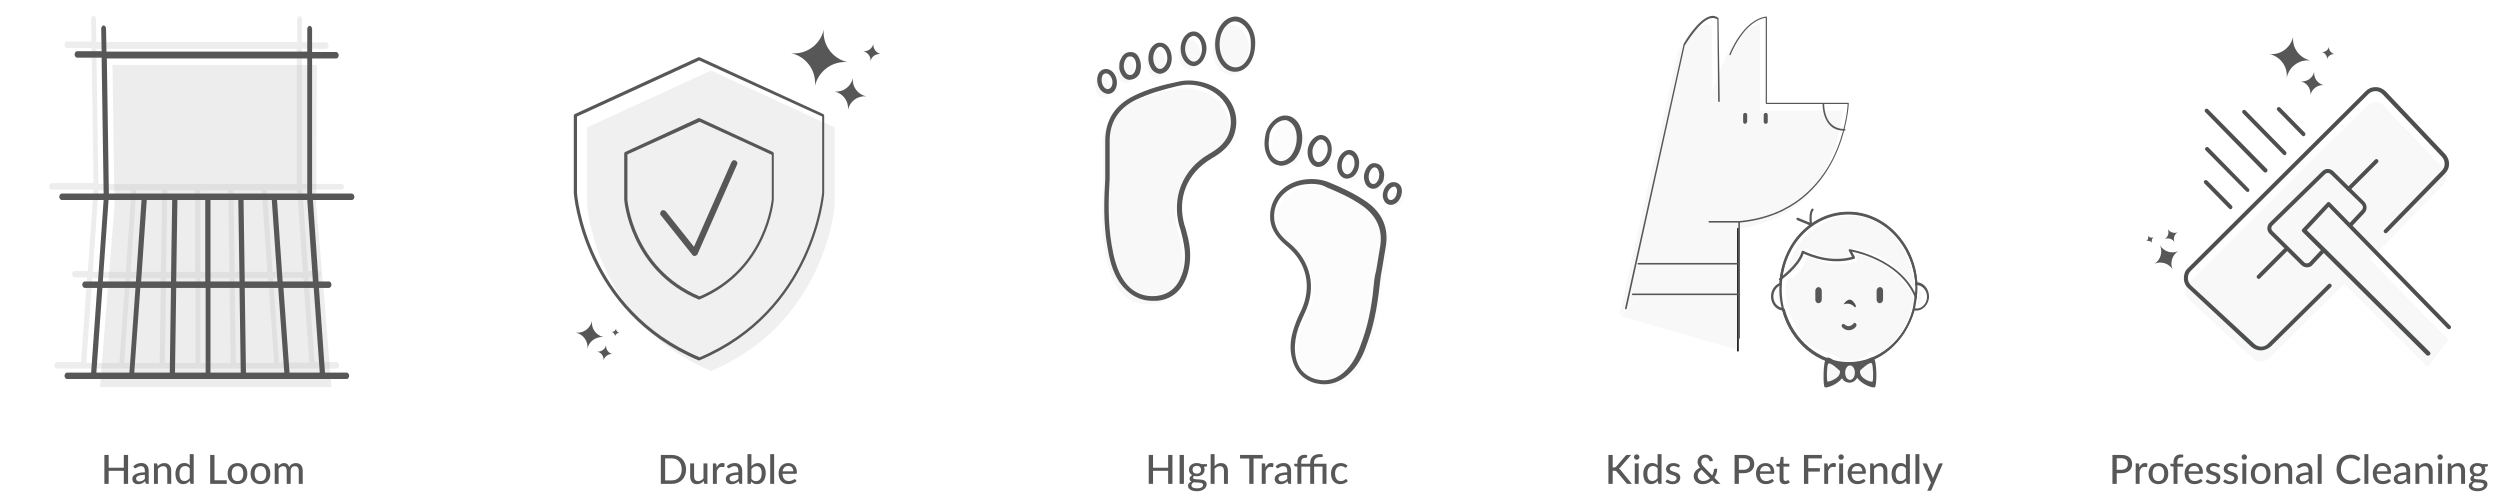 <svg width="620" height="122" viewBox="0 0 620 122" fill="none" xmlns="http://www.w3.org/2000/svg">
<path d="M526.06 116.515C526.33 116.515 526.567 116.48 526.77 116.41C526.977 116.34 527.148 116.242 527.285 116.115C527.425 115.985 527.53 115.832 527.6 115.655C527.67 115.475 527.705 115.277 527.705 115.06C527.705 114.623 527.568 114.28 527.295 114.03C527.025 113.78 526.613 113.655 526.06 113.655H524.95V116.515H526.06ZM526.06 112.82C526.52 112.82 526.92 112.873 527.26 112.98C527.6 113.087 527.882 113.238 528.105 113.435C528.328 113.628 528.493 113.863 528.6 114.14C528.71 114.417 528.765 114.723 528.765 115.06C528.765 115.397 528.707 115.707 528.59 115.99C528.473 116.27 528.302 116.512 528.075 116.715C527.848 116.918 527.565 117.077 527.225 117.19C526.888 117.3 526.5 117.355 526.06 117.355H524.95V120H523.885V112.82H526.06ZM530.572 115.895C530.735 115.562 530.932 115.3 531.162 115.11C531.392 114.92 531.668 114.825 531.992 114.825C532.102 114.825 532.205 114.838 532.302 114.865C532.402 114.888 532.488 114.925 532.562 114.975L532.497 115.71C532.473 115.8 532.418 115.845 532.332 115.845C532.285 115.845 532.215 115.837 532.122 115.82C532.028 115.8 531.928 115.79 531.822 115.79C531.665 115.79 531.527 115.813 531.407 115.86C531.287 115.903 531.178 115.97 531.082 116.06C530.988 116.147 530.905 116.255 530.832 116.385C530.758 116.512 530.69 116.657 530.627 116.82V120H529.652V114.92H530.212C530.318 114.92 530.39 114.94 530.427 114.98C530.467 115.017 530.495 115.083 530.512 115.18L530.572 115.895ZM535.293 114.84C535.667 114.84 536.003 114.902 536.303 115.025C536.607 115.145 536.863 115.32 537.073 115.55C537.287 115.777 537.45 116.052 537.563 116.375C537.677 116.695 537.733 117.055 537.733 117.455C537.733 117.855 537.677 118.217 537.563 118.54C537.45 118.863 537.287 119.138 537.073 119.365C536.863 119.592 536.607 119.767 536.303 119.89C536.003 120.01 535.667 120.07 535.293 120.07C534.917 120.07 534.577 120.01 534.273 119.89C533.973 119.767 533.717 119.592 533.503 119.365C533.29 119.138 533.125 118.863 533.008 118.54C532.895 118.217 532.838 117.855 532.838 117.455C532.838 117.055 532.895 116.695 533.008 116.375C533.125 116.052 533.29 115.777 533.503 115.55C533.717 115.32 533.973 115.145 534.273 115.025C534.577 114.902 534.917 114.84 535.293 114.84ZM535.293 119.31C535.773 119.31 536.132 119.148 536.368 118.825C536.605 118.502 536.723 118.047 536.723 117.46C536.723 116.873 536.605 116.418 536.368 116.095C536.132 115.768 535.773 115.605 535.293 115.605C534.807 115.605 534.443 115.768 534.203 116.095C533.967 116.418 533.848 116.873 533.848 117.46C533.848 118.047 533.967 118.502 534.203 118.825C534.443 119.148 534.807 119.31 535.293 119.31ZM539.04 120V115.72L538.51 115.655C538.433 115.638 538.37 115.612 538.32 115.575C538.273 115.535 538.25 115.478 538.25 115.405V115H539.04V114.54C539.04 114.25 539.081 113.992 539.165 113.765C539.248 113.538 539.366 113.347 539.52 113.19C539.676 113.03 539.863 112.91 540.08 112.83C540.3 112.747 540.546 112.705 540.82 112.705C541.05 112.705 541.261 112.738 541.455 112.805L541.435 113.295C541.431 113.338 541.418 113.372 541.395 113.395C541.371 113.415 541.34 113.43 541.3 113.44C541.263 113.45 541.216 113.457 541.16 113.46C541.106 113.46 541.048 113.46 540.985 113.46C540.835 113.46 540.698 113.478 540.575 113.515C540.451 113.552 540.346 113.613 540.26 113.7C540.173 113.787 540.106 113.902 540.06 114.045C540.013 114.185 539.99 114.36 539.99 114.57V115H541.415V115.71H540.02V120H539.04ZM545.439 116.895C545.439 116.702 545.41 116.523 545.354 116.36C545.3 116.197 545.22 116.055 545.114 115.935C545.007 115.815 544.877 115.722 544.724 115.655C544.57 115.588 544.394 115.555 544.194 115.555C543.784 115.555 543.46 115.673 543.224 115.91C542.99 116.147 542.842 116.475 542.779 116.895H545.439ZM546.244 119.275C546.124 119.415 545.985 119.537 545.829 119.64C545.672 119.74 545.505 119.822 545.329 119.885C545.152 119.948 544.969 119.995 544.779 120.025C544.592 120.055 544.407 120.07 544.224 120.07C543.874 120.07 543.549 120.012 543.249 119.895C542.952 119.775 542.694 119.602 542.474 119.375C542.257 119.145 542.087 118.862 541.964 118.525C541.844 118.185 541.784 117.795 541.784 117.355C541.784 117.002 541.839 116.673 541.949 116.37C542.059 116.063 542.215 115.797 542.419 115.57C542.625 115.343 542.877 115.165 543.174 115.035C543.47 114.905 543.804 114.84 544.174 114.84C544.484 114.84 544.769 114.892 545.029 114.995C545.292 115.095 545.519 115.242 545.709 115.435C545.899 115.628 546.047 115.867 546.154 116.15C546.264 116.433 546.319 116.757 546.319 117.12C546.319 117.27 546.302 117.372 546.269 117.425C546.235 117.475 546.174 117.5 546.084 117.5H542.754C542.764 117.803 542.807 118.068 542.884 118.295C542.96 118.518 543.065 118.705 543.199 118.855C543.335 119.005 543.497 119.117 543.684 119.19C543.87 119.263 544.079 119.3 544.309 119.3C544.525 119.3 544.712 119.275 544.869 119.225C545.029 119.175 545.165 119.122 545.279 119.065C545.395 119.005 545.492 118.95 545.569 118.9C545.649 118.85 545.719 118.825 545.779 118.825C545.859 118.825 545.92 118.855 545.964 118.915L546.244 119.275ZM550.362 115.795C550.335 115.838 550.307 115.87 550.277 115.89C550.247 115.907 550.208 115.915 550.162 115.915C550.108 115.915 550.048 115.897 549.982 115.86C549.918 115.823 549.84 115.783 549.747 115.74C549.657 115.697 549.55 115.657 549.427 115.62C549.303 115.583 549.157 115.565 548.987 115.565C548.847 115.565 548.718 115.583 548.602 115.62C548.488 115.653 548.392 115.702 548.312 115.765C548.232 115.825 548.17 115.898 548.127 115.985C548.083 116.068 548.062 116.158 548.062 116.255C548.062 116.382 548.098 116.487 548.172 116.57C548.248 116.653 548.347 116.725 548.467 116.785C548.59 116.845 548.728 116.9 548.882 116.95C549.038 116.997 549.197 117.047 549.357 117.1C549.52 117.153 549.678 117.215 549.832 117.285C549.988 117.352 550.127 117.437 550.247 117.54C550.37 117.64 550.468 117.762 550.542 117.905C550.618 118.048 550.657 118.223 550.657 118.43C550.657 118.667 550.613 118.887 550.527 119.09C550.443 119.29 550.318 119.463 550.152 119.61C549.988 119.757 549.785 119.872 549.542 119.955C549.298 120.038 549.02 120.08 548.707 120.08C548.357 120.08 548.033 120.022 547.737 119.905C547.44 119.788 547.192 119.64 546.992 119.46L547.222 119.085C547.248 119.038 547.282 119.003 547.322 118.98C547.362 118.953 547.415 118.94 547.482 118.94C547.545 118.94 547.61 118.963 547.677 119.01C547.743 119.057 547.823 119.108 547.917 119.165C548.01 119.218 548.123 119.268 548.257 119.315C548.39 119.358 548.557 119.38 548.757 119.38C548.923 119.38 549.068 119.36 549.192 119.32C549.315 119.277 549.417 119.22 549.497 119.15C549.58 119.077 549.642 118.993 549.682 118.9C549.722 118.807 549.742 118.708 549.742 118.605C549.742 118.472 549.703 118.362 549.627 118.275C549.553 118.185 549.455 118.108 549.332 118.045C549.212 117.982 549.073 117.927 548.917 117.88C548.76 117.833 548.6 117.783 548.437 117.73C548.273 117.677 548.113 117.615 547.957 117.545C547.8 117.475 547.66 117.387 547.537 117.28C547.417 117.173 547.318 117.043 547.242 116.89C547.168 116.737 547.132 116.55 547.132 116.33C547.132 116.133 547.172 115.945 547.252 115.765C547.335 115.585 547.453 115.427 547.607 115.29C547.763 115.153 547.955 115.045 548.182 114.965C548.412 114.882 548.673 114.84 548.967 114.84C549.303 114.84 549.607 114.893 549.877 115C550.15 115.107 550.383 115.253 550.577 115.44L550.362 115.795ZM554.707 115.795C554.681 115.838 554.652 115.87 554.622 115.89C554.592 115.907 554.554 115.915 554.507 115.915C554.454 115.915 554.394 115.897 554.327 115.86C554.264 115.823 554.186 115.783 554.092 115.74C554.002 115.697 553.896 115.657 553.772 115.62C553.649 115.583 553.502 115.565 553.332 115.565C553.192 115.565 553.064 115.583 552.947 115.62C552.834 115.653 552.737 115.702 552.657 115.765C552.577 115.825 552.516 115.898 552.472 115.985C552.429 116.068 552.407 116.158 552.407 116.255C552.407 116.382 552.444 116.487 552.517 116.57C552.594 116.653 552.692 116.725 552.812 116.785C552.936 116.845 553.074 116.9 553.227 116.95C553.384 116.997 553.542 117.047 553.702 117.1C553.866 117.153 554.024 117.215 554.177 117.285C554.334 117.352 554.472 117.437 554.592 117.54C554.716 117.64 554.814 117.762 554.887 117.905C554.964 118.048 555.002 118.223 555.002 118.43C555.002 118.667 554.959 118.887 554.872 119.09C554.789 119.29 554.664 119.463 554.497 119.61C554.334 119.757 554.131 119.872 553.887 119.955C553.644 120.038 553.366 120.08 553.052 120.08C552.702 120.08 552.379 120.022 552.082 119.905C551.786 119.788 551.537 119.64 551.337 119.46L551.567 119.085C551.594 119.038 551.627 119.003 551.667 118.98C551.707 118.953 551.761 118.94 551.827 118.94C551.891 118.94 551.956 118.963 552.022 119.01C552.089 119.057 552.169 119.108 552.262 119.165C552.356 119.218 552.469 119.268 552.602 119.315C552.736 119.358 552.902 119.38 553.102 119.38C553.269 119.38 553.414 119.36 553.537 119.32C553.661 119.277 553.762 119.22 553.842 119.15C553.926 119.077 553.987 118.993 554.027 118.9C554.067 118.807 554.087 118.708 554.087 118.605C554.087 118.472 554.049 118.362 553.972 118.275C553.899 118.185 553.801 118.108 553.677 118.045C553.557 117.982 553.419 117.927 553.262 117.88C553.106 117.833 552.946 117.783 552.782 117.73C552.619 117.677 552.459 117.615 552.302 117.545C552.146 117.475 552.006 117.387 551.882 117.28C551.762 117.173 551.664 117.043 551.587 116.89C551.514 116.737 551.477 116.55 551.477 116.33C551.477 116.133 551.517 115.945 551.597 115.765C551.681 115.585 551.799 115.427 551.952 115.29C552.109 115.153 552.301 115.045 552.527 114.965C552.757 114.882 553.019 114.84 553.312 114.84C553.649 114.84 553.952 114.893 554.222 115C554.496 115.107 554.729 115.253 554.922 115.44L554.707 115.795ZM557.078 114.92V120H556.103V114.92H557.078ZM557.263 113.35C557.263 113.44 557.245 113.527 557.208 113.61C557.171 113.69 557.121 113.762 557.058 113.825C556.998 113.885 556.926 113.933 556.843 113.97C556.76 114.003 556.673 114.02 556.583 114.02C556.493 114.02 556.408 114.003 556.328 113.97C556.248 113.933 556.176 113.885 556.113 113.825C556.053 113.762 556.005 113.69 555.968 113.61C555.935 113.527 555.918 113.44 555.918 113.35C555.918 113.257 555.935 113.17 555.968 113.09C556.005 113.007 556.053 112.935 556.113 112.875C556.176 112.812 556.248 112.763 556.328 112.73C556.408 112.693 556.493 112.675 556.583 112.675C556.673 112.675 556.76 112.693 556.843 112.73C556.926 112.763 556.998 112.812 557.058 112.875C557.121 112.935 557.171 113.007 557.208 113.09C557.245 113.17 557.263 113.257 557.263 113.35ZM560.655 114.84C561.028 114.84 561.365 114.902 561.665 115.025C561.968 115.145 562.225 115.32 562.435 115.55C562.648 115.777 562.811 116.052 562.925 116.375C563.038 116.695 563.095 117.055 563.095 117.455C563.095 117.855 563.038 118.217 562.925 118.54C562.811 118.863 562.648 119.138 562.435 119.365C562.225 119.592 561.968 119.767 561.665 119.89C561.365 120.01 561.028 120.07 560.655 120.07C560.278 120.07 559.938 120.01 559.635 119.89C559.335 119.767 559.078 119.592 558.865 119.365C558.651 119.138 558.486 118.863 558.37 118.54C558.256 118.217 558.2 117.855 558.2 117.455C558.2 117.055 558.256 116.695 558.37 116.375C558.486 116.052 558.651 115.777 558.865 115.55C559.078 115.32 559.335 115.145 559.635 115.025C559.938 114.902 560.278 114.84 560.655 114.84ZM560.655 119.31C561.135 119.31 561.493 119.148 561.73 118.825C561.966 118.502 562.085 118.047 562.085 117.46C562.085 116.873 561.966 116.418 561.73 116.095C561.493 115.768 561.135 115.605 560.655 115.605C560.168 115.605 559.805 115.768 559.565 116.095C559.328 116.418 559.21 116.873 559.21 117.46C559.21 118.047 559.328 118.502 559.565 118.825C559.805 119.148 560.168 119.31 560.655 119.31ZM565.098 115.625C565.208 115.508 565.323 115.402 565.443 115.305C565.563 115.208 565.69 115.127 565.823 115.06C565.96 114.99 566.105 114.937 566.258 114.9C566.415 114.86 566.581 114.84 566.758 114.84C567.038 114.84 567.283 114.887 567.493 114.98C567.706 115.073 567.885 115.205 568.028 115.375C568.171 115.542 568.28 115.743 568.353 115.98C568.426 116.217 568.463 116.478 568.463 116.765V120H567.483V116.765C567.483 116.402 567.4 116.12 567.233 115.92C567.066 115.717 566.811 115.615 566.468 115.615C566.218 115.615 565.983 115.675 565.763 115.795C565.546 115.912 565.345 116.072 565.158 116.275V120H564.183V114.92H564.768C564.905 114.92 564.99 114.985 565.023 115.115L565.098 115.625ZM572.509 117.745C572.112 117.758 571.775 117.79 571.499 117.84C571.222 117.887 570.997 117.95 570.824 118.03C570.65 118.11 570.525 118.205 570.449 118.315C570.372 118.422 570.334 118.542 570.334 118.675C570.334 118.802 570.354 118.912 570.394 119.005C570.437 119.095 570.494 119.17 570.564 119.23C570.637 119.287 570.722 119.328 570.819 119.355C570.915 119.382 571.02 119.395 571.134 119.395C571.284 119.395 571.42 119.38 571.544 119.35C571.67 119.32 571.789 119.278 571.899 119.225C572.009 119.168 572.114 119.1 572.214 119.02C572.314 118.94 572.412 118.848 572.509 118.745V117.745ZM569.649 115.63C569.932 115.36 570.239 115.158 570.569 115.025C570.902 114.892 571.267 114.825 571.664 114.825C571.954 114.825 572.21 114.873 572.434 114.97C572.657 115.063 572.845 115.195 572.999 115.365C573.152 115.535 573.267 115.738 573.344 115.975C573.424 116.212 573.464 116.473 573.464 116.76V120H573.029C572.932 120 572.859 119.985 572.809 119.955C572.759 119.922 572.719 119.862 572.689 119.775L572.584 119.33C572.454 119.45 572.325 119.557 572.199 119.65C572.072 119.74 571.939 119.818 571.799 119.885C571.662 119.948 571.515 119.997 571.359 120.03C571.202 120.063 571.029 120.08 570.839 120.08C570.639 120.08 570.45 120.053 570.274 120C570.1 119.943 569.949 119.858 569.819 119.745C569.689 119.632 569.585 119.49 569.509 119.32C569.435 119.15 569.399 118.952 569.399 118.725C569.399 118.525 569.452 118.333 569.559 118.15C569.669 117.963 569.845 117.797 570.089 117.65C570.335 117.503 570.655 117.383 571.049 117.29C571.445 117.197 571.932 117.143 572.509 117.13V116.76C572.509 116.377 572.427 116.09 572.264 115.9C572.1 115.71 571.86 115.615 571.544 115.615C571.33 115.615 571.15 115.642 571.004 115.695C570.86 115.748 570.735 115.808 570.629 115.875C570.525 115.938 570.434 115.997 570.354 116.05C570.277 116.103 570.197 116.13 570.114 116.13C570.047 116.13 569.989 116.112 569.939 116.075C569.892 116.038 569.854 115.995 569.824 115.945L569.649 115.63ZM575.769 112.62V120H574.789V112.62H575.769ZM584.906 118.46C584.966 118.46 585.018 118.483 585.061 118.53L585.481 118.99C585.188 119.337 584.829 119.605 584.406 119.795C583.986 119.985 583.479 120.08 582.886 120.08C582.366 120.08 581.894 119.99 581.471 119.81C581.051 119.63 580.691 119.378 580.391 119.055C580.094 118.732 579.864 118.345 579.701 117.895C579.538 117.445 579.456 116.95 579.456 116.41C579.456 115.87 579.541 115.375 579.711 114.925C579.884 114.475 580.126 114.088 580.436 113.765C580.746 113.442 581.116 113.19 581.546 113.01C581.979 112.83 582.458 112.74 582.981 112.74C583.491 112.74 583.944 112.823 584.341 112.99C584.738 113.157 585.083 113.378 585.376 113.655L585.026 114.15C585.003 114.187 584.973 114.217 584.936 114.24C584.903 114.263 584.858 114.275 584.801 114.275C584.738 114.275 584.663 114.243 584.576 114.18C584.493 114.117 584.381 114.047 584.241 113.97C584.104 113.89 583.934 113.818 583.731 113.755C583.528 113.692 583.274 113.66 582.971 113.66C582.614 113.66 582.288 113.723 581.991 113.85C581.694 113.973 581.438 114.153 581.221 114.39C581.008 114.623 580.841 114.912 580.721 115.255C580.604 115.595 580.546 115.98 580.546 116.41C580.546 116.847 580.608 117.235 580.731 117.575C580.854 117.915 581.024 118.203 581.241 118.44C581.458 118.677 581.713 118.857 582.006 118.98C582.299 119.103 582.616 119.165 582.956 119.165C583.163 119.165 583.348 119.153 583.511 119.13C583.678 119.103 583.829 119.065 583.966 119.015C584.106 118.965 584.238 118.902 584.361 118.825C584.484 118.745 584.606 118.65 584.726 118.54C584.753 118.517 584.781 118.498 584.811 118.485C584.841 118.468 584.873 118.46 584.906 118.46ZM587.351 112.62V120H586.371V112.62H587.351ZM592.109 116.895C592.109 116.702 592.08 116.523 592.024 116.36C591.97 116.197 591.89 116.055 591.784 115.935C591.677 115.815 591.547 115.722 591.394 115.655C591.24 115.588 591.064 115.555 590.864 115.555C590.454 115.555 590.13 115.673 589.894 115.91C589.66 116.147 589.512 116.475 589.449 116.895H592.109ZM592.914 119.275C592.794 119.415 592.655 119.537 592.499 119.64C592.342 119.74 592.175 119.822 591.999 119.885C591.822 119.948 591.639 119.995 591.449 120.025C591.262 120.055 591.077 120.07 590.894 120.07C590.544 120.07 590.219 120.012 589.919 119.895C589.622 119.775 589.364 119.602 589.144 119.375C588.927 119.145 588.757 118.862 588.634 118.525C588.514 118.185 588.454 117.795 588.454 117.355C588.454 117.002 588.509 116.673 588.619 116.37C588.729 116.063 588.885 115.797 589.089 115.57C589.295 115.343 589.547 115.165 589.844 115.035C590.14 114.905 590.474 114.84 590.844 114.84C591.154 114.84 591.439 114.892 591.699 114.995C591.962 115.095 592.189 115.242 592.379 115.435C592.569 115.628 592.717 115.867 592.824 116.15C592.934 116.433 592.989 116.757 592.989 117.12C592.989 117.27 592.972 117.372 592.939 117.425C592.905 117.475 592.844 117.5 592.754 117.5H589.424C589.434 117.803 589.477 118.068 589.554 118.295C589.63 118.518 589.735 118.705 589.869 118.855C590.005 119.005 590.167 119.117 590.354 119.19C590.54 119.263 590.749 119.3 590.979 119.3C591.195 119.3 591.382 119.275 591.539 119.225C591.699 119.175 591.835 119.122 591.949 119.065C592.065 119.005 592.162 118.95 592.239 118.9C592.319 118.85 592.389 118.825 592.449 118.825C592.529 118.825 592.59 118.855 592.634 118.915L592.914 119.275ZM596.767 117.745C596.37 117.758 596.033 117.79 595.757 117.84C595.48 117.887 595.255 117.95 595.082 118.03C594.908 118.11 594.783 118.205 594.707 118.315C594.63 118.422 594.592 118.542 594.592 118.675C594.592 118.802 594.612 118.912 594.652 119.005C594.695 119.095 594.752 119.17 594.822 119.23C594.895 119.287 594.98 119.328 595.077 119.355C595.173 119.382 595.278 119.395 595.392 119.395C595.542 119.395 595.678 119.38 595.802 119.35C595.928 119.32 596.047 119.278 596.157 119.225C596.267 119.168 596.372 119.1 596.472 119.02C596.572 118.94 596.67 118.848 596.767 118.745V117.745ZM593.907 115.63C594.19 115.36 594.497 115.158 594.827 115.025C595.16 114.892 595.525 114.825 595.922 114.825C596.212 114.825 596.468 114.873 596.692 114.97C596.915 115.063 597.103 115.195 597.257 115.365C597.41 115.535 597.525 115.738 597.602 115.975C597.682 116.212 597.722 116.473 597.722 116.76V120H597.287C597.19 120 597.117 119.985 597.067 119.955C597.017 119.922 596.977 119.862 596.947 119.775L596.842 119.33C596.712 119.45 596.583 119.557 596.457 119.65C596.33 119.74 596.197 119.818 596.057 119.885C595.92 119.948 595.773 119.997 595.617 120.03C595.46 120.063 595.287 120.08 595.097 120.08C594.897 120.08 594.708 120.053 594.532 120C594.358 119.943 594.207 119.858 594.077 119.745C593.947 119.632 593.843 119.49 593.767 119.32C593.693 119.15 593.657 118.952 593.657 118.725C593.657 118.525 593.71 118.333 593.817 118.15C593.927 117.963 594.103 117.797 594.347 117.65C594.593 117.503 594.913 117.383 595.307 117.29C595.703 117.197 596.19 117.143 596.767 117.13V116.76C596.767 116.377 596.685 116.09 596.522 115.9C596.358 115.71 596.118 115.615 595.802 115.615C595.588 115.615 595.408 115.642 595.262 115.695C595.118 115.748 594.993 115.808 594.887 115.875C594.783 115.938 594.692 115.997 594.612 116.05C594.535 116.103 594.455 116.13 594.372 116.13C594.305 116.13 594.247 116.112 594.197 116.075C594.15 116.038 594.112 115.995 594.082 115.945L593.907 115.63ZM599.942 115.625C600.052 115.508 600.167 115.402 600.287 115.305C600.407 115.208 600.533 115.127 600.667 115.06C600.803 114.99 600.948 114.937 601.102 114.9C601.258 114.86 601.425 114.84 601.602 114.84C601.882 114.84 602.127 114.887 602.337 114.98C602.55 115.073 602.728 115.205 602.872 115.375C603.015 115.542 603.123 115.743 603.197 115.98C603.27 116.217 603.307 116.478 603.307 116.765V120H602.327V116.765C602.327 116.402 602.243 116.12 602.077 115.92C601.91 115.717 601.655 115.615 601.312 115.615C601.062 115.615 600.827 115.675 600.607 115.795C600.39 115.912 600.188 116.072 600.002 116.275V120H599.027V114.92H599.612C599.748 114.92 599.833 114.985 599.867 115.115L599.942 115.625ZM605.643 114.92V120H604.668V114.92H605.643ZM605.828 113.35C605.828 113.44 605.809 113.527 605.773 113.61C605.736 113.69 605.686 113.762 605.623 113.825C605.563 113.885 605.491 113.933 605.407 113.97C605.324 114.003 605.238 114.02 605.148 114.02C605.058 114.02 604.973 114.003 604.893 113.97C604.813 113.933 604.741 113.885 604.678 113.825C604.618 113.762 604.569 113.69 604.533 113.61C604.499 113.527 604.483 113.44 604.483 113.35C604.483 113.257 604.499 113.17 604.533 113.09C604.569 113.007 604.618 112.935 604.678 112.875C604.741 112.812 604.813 112.763 604.893 112.73C604.973 112.693 605.058 112.675 605.148 112.675C605.238 112.675 605.324 112.693 605.407 112.73C605.491 112.763 605.563 112.812 605.623 112.875C605.686 112.935 605.736 113.007 605.773 113.09C605.809 113.17 605.828 113.257 605.828 113.35ZM607.969 115.625C608.079 115.508 608.194 115.402 608.314 115.305C608.434 115.208 608.561 115.127 608.694 115.06C608.831 114.99 608.976 114.937 609.129 114.9C609.286 114.86 609.452 114.84 609.629 114.84C609.909 114.84 610.154 114.887 610.364 114.98C610.577 115.073 610.756 115.205 610.899 115.375C611.042 115.542 611.151 115.743 611.224 115.98C611.297 116.217 611.334 116.478 611.334 116.765V120H610.354V116.765C610.354 116.402 610.271 116.12 610.104 115.92C609.937 115.717 609.682 115.615 609.339 115.615C609.089 115.615 608.854 115.675 608.634 115.795C608.417 115.912 608.216 116.072 608.029 116.275V120H607.054V114.92H607.639C607.776 114.92 607.861 114.985 607.894 115.115L607.969 115.625ZM614.435 117.465C614.608 117.465 614.76 117.442 614.89 117.395C615.023 117.348 615.133 117.283 615.22 117.2C615.31 117.113 615.377 117.01 615.42 116.89C615.467 116.77 615.49 116.638 615.49 116.495C615.49 116.202 615.4 115.968 615.22 115.795C615.043 115.618 614.782 115.53 614.435 115.53C614.092 115.53 613.83 115.618 613.65 115.795C613.473 115.968 613.385 116.202 613.385 116.495C613.385 116.638 613.407 116.77 613.45 116.89C613.497 117.007 613.563 117.108 613.65 117.195C613.74 117.278 613.85 117.345 613.98 117.395C614.113 117.442 614.265 117.465 614.435 117.465ZM615.99 120.265C615.99 120.145 615.957 120.05 615.89 119.98C615.823 119.907 615.732 119.85 615.615 119.81C615.502 119.767 615.368 119.737 615.215 119.72C615.062 119.7 614.9 119.685 614.73 119.675C614.563 119.665 614.392 119.657 614.215 119.65C614.038 119.64 613.868 119.623 613.705 119.6C613.532 119.687 613.388 119.792 613.275 119.915C613.165 120.038 613.11 120.183 613.11 120.35C613.11 120.457 613.137 120.557 613.19 120.65C613.247 120.743 613.332 120.823 613.445 120.89C613.562 120.96 613.707 121.013 613.88 121.05C614.057 121.09 614.267 121.11 614.51 121.11C614.75 121.11 614.962 121.088 615.145 121.045C615.328 121.005 615.482 120.947 615.605 120.87C615.732 120.797 615.827 120.708 615.89 120.605C615.957 120.502 615.99 120.388 615.99 120.265ZM616.98 115.11V115.475C616.98 115.595 616.905 115.67 616.755 115.7L616.21 115.78C616.257 115.883 616.293 115.993 616.32 116.11C616.347 116.223 616.36 116.343 616.36 116.47C616.36 116.72 616.312 116.947 616.215 117.15C616.118 117.35 615.985 117.522 615.815 117.665C615.645 117.808 615.442 117.918 615.205 117.995C614.972 118.072 614.715 118.11 614.435 118.11C614.205 118.11 613.99 118.085 613.79 118.035C613.69 118.095 613.613 118.162 613.56 118.235C613.51 118.305 613.485 118.375 613.485 118.445C613.485 118.562 613.533 118.648 613.63 118.705C613.73 118.762 613.858 118.803 614.015 118.83C614.175 118.853 614.357 118.868 614.56 118.875C614.767 118.882 614.975 118.893 615.185 118.91C615.398 118.923 615.607 118.95 615.81 118.99C616.017 119.027 616.198 119.088 616.355 119.175C616.515 119.258 616.643 119.375 616.74 119.525C616.84 119.672 616.89 119.863 616.89 120.1C616.89 120.32 616.835 120.533 616.725 120.74C616.618 120.947 616.462 121.13 616.255 121.29C616.048 121.45 615.797 121.578 615.5 121.675C615.203 121.772 614.867 121.82 614.49 121.82C614.113 121.82 613.785 121.783 613.505 121.71C613.228 121.637 612.997 121.538 612.81 121.415C612.627 121.292 612.488 121.148 612.395 120.985C612.305 120.822 612.26 120.652 612.26 120.475C612.26 120.228 612.337 120.02 612.49 119.85C612.643 119.677 612.855 119.542 613.125 119.445C612.978 119.378 612.862 119.288 612.775 119.175C612.688 119.058 612.645 118.905 612.645 118.715C612.645 118.642 612.658 118.567 612.685 118.49C612.712 118.41 612.752 118.332 612.805 118.255C612.862 118.175 612.93 118.1 613.01 118.03C613.093 117.96 613.188 117.897 613.295 117.84C613.045 117.7 612.848 117.515 612.705 117.285C612.562 117.052 612.49 116.78 612.49 116.47C612.49 116.22 612.538 115.995 612.635 115.795C612.732 115.595 612.865 115.423 613.035 115.28C613.208 115.137 613.413 115.027 613.65 114.95C613.89 114.873 614.152 114.835 614.435 114.835C614.875 114.835 615.253 114.927 615.57 115.11H616.98Z" fill="#575757"/>
<path d="M573 15C570.3 14.4 568.4 11.9 568.7 9.1C568.1 11.8 565.6 13.7 562.8 13.4C565.5 14 567.4 16.5 567.1 19.3C567.7 16.5 570.2 14.7 573 15Z" fill="#575757"/>
<path d="M576.3 21.1C574.8 20.8 573.8 19.4 573.9 17.8C573.6 19.3 572.2 20.3 570.6 20.2C572.1 20.5 573.1 21.9 573 23.5C573.4 22 574.8 21 576.3 21.1Z" fill="#575757"/>
<path d="M578.9 13.4C578.1 13.2 577.5 12.4 577.6 11.6C577.4 12.4 576.6 13 575.8 12.9C576.6 13.1 577.2 13.9 577.1 14.7C577.3 13.9 578.1 13.4 578.9 13.4C578.9 13.5 578.9 13.5 578.9 13.4Z" fill="#575757"/>
<g opacity="0.5">
<g opacity="0.5">
<path opacity="0.5" d="M607.2 84.3L587.7 64.3L591.6 60.5L605.9 45.8C607 44.7 607 42.9 605.9 41.7L591.2 26.3C590.1 25 588.2 25 587 26.2L542.9 70.1C541.7 71.3 541.7 73.2 543 74.4L558.7 88.9C559.9 90 561.7 89.9 562.8 88.8L577.7 74L581.4 70.4L602.1 91L607.2 84.3Z" fill="#C3C3C3"/>
</g>
</g>
<path d="M560.7 86.9C559.9 86.9 559 86.6 558.3 86L542.7 71.5C542 70.9 541.6 70 541.6 69C541.6 68 541.9 67.1 542.6 66.5L586.7 22.6C587.4 21.9 588.2 21.6 589.2 21.6C590.1 21.6 591 22 591.7 22.7L606.4 38.2C607.7 39.6 607.7 41.7 606.4 43L592 57.7C591.8 57.9 591.5 57.9 591.3 57.7C591.1 57.5 591.1 57.2 591.3 57L605.6 42.3C606.5 41.4 606.5 39.9 605.6 38.9L590.9 23.4C590.4 22.9 589.8 22.6 589.2 22.6C588.6 22.6 587.9 22.8 587.4 23.3L543.3 67.2C542.8 67.7 542.6 68.3 542.6 69C542.6 69.7 542.9 70.3 543.4 70.8L559.1 85.3C560.1 86.2 561.6 86.2 562.5 85.2L577.4 70.5C577.6 70.3 577.9 70.3 578.1 70.5C578.3 70.7 578.3 71 578.1 71.2L563.2 85.9C562.5 86.5 561.6 86.9 560.7 86.9Z" fill="#4D4E4E"/>
<path d="M572.1 66.3C571.6 66.3 571.1 66.1 570.7 65.7L562.9 58C562.5 57.6 562.3 57.1 562.3 56.6C562.3 56.1 562.5 55.6 562.9 55.2L575.9 42.5C576.7 41.7 577.9 41.7 578.7 42.5L586.3 50C587.1 50.8 587.1 52 586.4 52.8L583.4 56C583.2 56.2 582.9 56.2 582.7 56C582.5 55.8 582.5 55.5 582.7 55.3L585.7 52.1C586.1 51.7 586.1 51.1 585.7 50.7L578 43.2C577.6 42.8 577 42.8 576.6 43.2L563.6 55.9C563.4 56.1 563.3 56.3 563.3 56.6C563.3 56.9 563.4 57.1 563.6 57.3L571.4 65C571.6 65.2 571.8 65.3 572.1 65.3C572.4 65.3 572.6 65.2 572.8 65L575.9 61.7C576.1 61.5 576.4 61.5 576.6 61.7C576.8 61.9 576.8 62.2 576.6 62.4L573.5 65.7C573.2 66.1 572.7 66.3 572.1 66.3C572.2 66.3 572.2 66.3 572.1 66.3Z" fill="#4D4E4E"/>
<path d="M602.2 88.2C602.1 88.2 601.9 88.2 601.8 88.1L571 57.5C570.8 57.3 570.8 57 571 56.8L577.1 50.3C577.2 50.2 577.3 50.1 577.5 50.1C577.6 50.1 577.8 50.2 577.9 50.3L607.7 80.8C607.9 81 607.9 81.3 607.7 81.5C607.5 81.7 607.2 81.7 607 81.5L577.5 51.3L572.1 57.1L602.6 87.3C602.8 87.5 602.8 87.8 602.6 88C602.4 88.2 602.3 88.2 602.2 88.2Z" fill="#4D4E4E"/>
<path d="M582.5 47.4C582.4 47.4 582.2 47.3 582.1 47.2C581.9 47 581.9 46.7 582.1 46.5L589 39.6C589.2 39.4 589.5 39.4 589.7 39.6C589.9 39.8 589.9 40.1 589.7 40.3L582.8 47.2C582.7 47.3 582.6 47.4 582.5 47.4Z" fill="#4D4E4E"/>
<path d="M560.2 69.2C560.1 69.2 559.9 69.1 559.8 69C559.6 68.8 559.6 68.5 559.8 68.3L566.7 61.4C566.9 61.2 567.2 61.2 567.4 61.4C567.6 61.6 567.6 61.9 567.4 62.1L560.5 69C560.4 69.1 560.3 69.2 560.2 69.2Z" fill="#4D4E4E"/>
<path d="M561.8 42.8C561.7 42.8 561.5 42.7 561.4 42.6L546.9 27.8C546.7 27.6 546.7 27.3 546.9 27.1C547.1 26.9 547.4 26.9 547.6 27.1L562.2 41.9C562.4 42.1 562.4 42.4 562.2 42.6C562.1 42.7 562 42.8 561.8 42.8Z" fill="#4D4E4E"/>
<path d="M566.6 38.5C566.5 38.5 566.3 38.4 566.2 38.3L556.2 28.1C556 27.9 556 27.6 556.2 27.4C556.4 27.2 556.7 27.2 556.9 27.4L566.9 37.6C567.1 37.8 567.1 38.1 566.9 38.3C566.9 38.4 566.7 38.5 566.6 38.5Z" fill="#4D4E4E"/>
<path d="M557.4 47.6C557.3 47.6 557.1 47.5 557 47.4L547 37.3C546.8 37.1 546.8 36.8 547 36.6C547.2 36.4 547.5 36.4 547.7 36.6L557.7 46.8C557.9 47 557.9 47.3 557.7 47.5C557.7 47.6 557.6 47.6 557.4 47.6Z" fill="#4D4E4E"/>
<path d="M571.3 33.8C571.2 33.8 571 33.7 570.9 33.6L564.8 27.4C564.6 27.2 564.6 26.9 564.8 26.7C565 26.5 565.3 26.5 565.5 26.7L571.6 32.9C571.8 33.1 571.8 33.4 571.6 33.6C571.5 33.8 571.4 33.8 571.3 33.8Z" fill="#4D4E4E"/>
<path d="M553.2 51.9C553.1 51.9 552.9 51.8 552.8 51.7L546.7 45.5C546.5 45.3 546.5 45 546.7 44.8C546.9 44.6 547.2 44.6 547.4 44.8L553.5 51C553.7 51.2 553.7 51.5 553.5 51.7C553.5 51.8 553.3 51.9 553.2 51.9Z" fill="#4D4E4E"/>
<path d="M535.7 60.9C536.4 62.5 535.8 64.5 534.3 65.4C535.9 64.7 537.9 65.3 538.8 66.8C538.1 65.2 538.7 63.2 540.2 62.3C538.6 63 536.7 62.4 535.7 60.9Z" fill="#575757"/>
<path d="M537.6 56.8C538 57.7 537.7 58.8 536.8 59.3C537.7 58.9 538.8 59.2 539.3 60.1C538.9 59.2 539.2 58.1 540.1 57.6C539.2 58 538.1 57.6 537.6 56.8Z" fill="#575757"/>
<path d="M532.7 58.4C532.9 58.9 532.7 59.5 532.3 59.8C532.8 59.6 533.4 59.8 533.7 60.2C533.5 59.7 533.7 59.1 534.1 58.8C533.6 59.1 533 58.9 532.7 58.4Z" fill="#575757"/>
<path d="M170.15 116.41C170.15 116.947 170.063 117.435 169.89 117.875C169.72 118.315 169.478 118.693 169.165 119.01C168.852 119.323 168.477 119.567 168.04 119.74C167.603 119.913 167.118 120 166.585 120H163.885V112.82H166.585C167.118 112.82 167.603 112.907 168.04 113.08C168.477 113.253 168.852 113.498 169.165 113.815C169.478 114.128 169.72 114.507 169.89 114.95C170.063 115.39 170.15 115.877 170.15 116.41ZM169.06 116.41C169.06 115.983 169.002 115.602 168.885 115.265C168.768 114.925 168.602 114.638 168.385 114.405C168.172 114.168 167.912 113.988 167.605 113.865C167.302 113.742 166.962 113.68 166.585 113.68H164.955V119.14H166.585C166.962 119.14 167.302 119.078 167.605 118.955C167.912 118.832 168.172 118.653 168.385 118.42C168.602 118.183 168.768 117.897 168.885 117.56C169.002 117.223 169.06 116.84 169.06 116.41ZM175.439 114.92V120H174.854C174.721 120 174.634 119.935 174.594 119.805L174.524 119.295C174.414 119.412 174.299 119.518 174.179 119.615C174.059 119.712 173.931 119.795 173.794 119.865C173.658 119.932 173.513 119.983 173.359 120.02C173.206 120.06 173.041 120.08 172.864 120.08C172.584 120.08 172.338 120.033 172.124 119.94C171.914 119.847 171.738 119.717 171.594 119.55C171.451 119.38 171.343 119.177 171.269 118.94C171.196 118.703 171.159 118.442 171.159 118.155V114.92H172.139V118.155C172.139 118.518 172.223 118.802 172.389 119.005C172.556 119.205 172.811 119.305 173.154 119.305C173.404 119.305 173.638 119.247 173.854 119.13C174.071 119.01 174.274 118.847 174.464 118.64V114.92H175.439ZM177.72 115.895C177.884 115.562 178.08 115.3 178.31 115.11C178.54 114.92 178.817 114.825 179.14 114.825C179.25 114.825 179.354 114.838 179.45 114.865C179.55 114.888 179.637 114.925 179.71 114.975L179.645 115.71C179.622 115.8 179.567 115.845 179.48 115.845C179.434 115.845 179.364 115.837 179.27 115.82C179.177 115.8 179.077 115.79 178.97 115.79C178.814 115.79 178.675 115.813 178.555 115.86C178.435 115.903 178.327 115.97 178.23 116.06C178.137 116.147 178.054 116.255 177.98 116.385C177.907 116.512 177.839 116.657 177.775 116.82V120H176.8V114.92H177.36C177.467 114.92 177.539 114.94 177.575 114.98C177.615 115.017 177.644 115.083 177.66 115.18L177.72 115.895ZM183.114 117.745C182.718 117.758 182.381 117.79 182.104 117.84C181.828 117.887 181.603 117.95 181.429 118.03C181.256 118.11 181.131 118.205 181.054 118.315C180.978 118.422 180.939 118.542 180.939 118.675C180.939 118.802 180.959 118.912 180.999 119.005C181.043 119.095 181.099 119.17 181.169 119.23C181.243 119.287 181.328 119.328 181.424 119.355C181.521 119.382 181.626 119.395 181.739 119.395C181.889 119.395 182.026 119.38 182.149 119.35C182.276 119.32 182.394 119.278 182.504 119.225C182.614 119.168 182.719 119.1 182.819 119.02C182.919 118.94 183.018 118.848 183.114 118.745V117.745ZM180.254 115.63C180.538 115.36 180.844 115.158 181.174 115.025C181.508 114.892 181.873 114.825 182.269 114.825C182.559 114.825 182.816 114.873 183.039 114.97C183.263 115.063 183.451 115.195 183.604 115.365C183.758 115.535 183.873 115.738 183.949 115.975C184.029 116.212 184.069 116.473 184.069 116.76V120H183.634C183.538 120 183.464 119.985 183.414 119.955C183.364 119.922 183.324 119.862 183.294 119.775L183.189 119.33C183.059 119.45 182.931 119.557 182.804 119.65C182.678 119.74 182.544 119.818 182.404 119.885C182.268 119.948 182.121 119.997 181.964 120.03C181.808 120.063 181.634 120.08 181.444 120.08C181.244 120.08 181.056 120.053 180.879 120C180.706 119.943 180.554 119.858 180.424 119.745C180.294 119.632 180.191 119.49 180.114 119.32C180.041 119.15 180.004 118.952 180.004 118.725C180.004 118.525 180.058 118.333 180.164 118.15C180.274 117.963 180.451 117.797 180.694 117.65C180.941 117.503 181.261 117.383 181.654 117.29C182.051 117.197 182.538 117.143 183.114 117.13V116.76C183.114 116.377 183.033 116.09 182.869 115.9C182.706 115.71 182.466 115.615 182.149 115.615C181.936 115.615 181.756 115.642 181.609 115.695C181.466 115.748 181.341 115.808 181.234 115.875C181.131 115.938 181.039 115.997 180.959 116.05C180.883 116.103 180.803 116.13 180.719 116.13C180.653 116.13 180.594 116.112 180.544 116.075C180.498 116.038 180.459 115.995 180.429 115.945L180.254 115.63ZM186.349 118.75C186.509 118.96 186.683 119.107 186.869 119.19C187.056 119.273 187.259 119.315 187.479 119.315C187.933 119.315 188.281 119.153 188.524 118.83C188.771 118.507 188.894 118.018 188.894 117.365C188.894 116.762 188.786 116.32 188.569 116.04C188.353 115.757 188.046 115.615 187.649 115.615C187.369 115.615 187.126 115.678 186.919 115.805C186.716 115.932 186.526 116.112 186.349 116.345V118.75ZM186.349 115.62C186.559 115.387 186.798 115.198 187.064 115.055C187.331 114.912 187.634 114.84 187.974 114.84C188.271 114.84 188.538 114.898 188.774 115.015C189.014 115.128 189.218 115.293 189.384 115.51C189.551 115.723 189.679 115.983 189.769 116.29C189.859 116.597 189.904 116.943 189.904 117.33C189.904 117.74 189.853 118.113 189.749 118.45C189.649 118.787 189.504 119.075 189.314 119.315C189.128 119.555 188.899 119.742 188.629 119.875C188.359 120.005 188.056 120.07 187.719 120.07C187.556 120.07 187.406 120.053 187.269 120.02C187.133 119.99 187.006 119.945 186.889 119.885C186.776 119.825 186.671 119.752 186.574 119.665C186.478 119.578 186.386 119.48 186.299 119.37L186.254 119.795C186.228 119.932 186.144 120 186.004 120H185.374V112.62H186.349V115.62ZM191.99 112.62V120H191.01V112.62H191.99ZM196.747 116.895C196.747 116.702 196.719 116.523 196.662 116.36C196.609 116.197 196.529 116.055 196.422 115.935C196.316 115.815 196.186 115.722 196.032 115.655C195.879 115.588 195.702 115.555 195.502 115.555C195.092 115.555 194.769 115.673 194.532 115.91C194.299 116.147 194.151 116.475 194.087 116.895H196.747ZM197.552 119.275C197.432 119.415 197.294 119.537 197.137 119.64C196.981 119.74 196.814 119.822 196.637 119.885C196.461 119.948 196.277 119.995 196.087 120.025C195.901 120.055 195.716 120.07 195.532 120.07C195.182 120.07 194.857 120.012 194.557 119.895C194.261 119.775 194.002 119.602 193.782 119.375C193.566 119.145 193.396 118.862 193.272 118.525C193.152 118.185 193.092 117.795 193.092 117.355C193.092 117.002 193.147 116.673 193.257 116.37C193.367 116.063 193.524 115.797 193.727 115.57C193.934 115.343 194.186 115.165 194.482 115.035C194.779 114.905 195.112 114.84 195.482 114.84C195.792 114.84 196.077 114.892 196.337 114.995C196.601 115.095 196.827 115.242 197.017 115.435C197.207 115.628 197.356 115.867 197.462 116.15C197.572 116.433 197.627 116.757 197.627 117.12C197.627 117.27 197.611 117.372 197.577 117.425C197.544 117.475 197.482 117.5 197.392 117.5H194.062C194.072 117.803 194.116 118.068 194.192 118.295C194.269 118.518 194.374 118.705 194.507 118.855C194.644 119.005 194.806 119.117 194.992 119.19C195.179 119.263 195.387 119.3 195.617 119.3C195.834 119.3 196.021 119.275 196.177 119.225C196.337 119.175 196.474 119.122 196.587 119.065C196.704 119.005 196.801 118.95 196.877 118.9C196.957 118.85 197.027 118.825 197.087 118.825C197.167 118.825 197.229 118.855 197.272 118.915L197.552 119.275Z" fill="#575757"/>
<path d="M210.2 15.4C206.5 14.6 203.9 11.1 204.3 7.3C203.5 11 200 13.6 196.2 13.2C199.9 14 202.5 17.5 202.1 21.3C203 17.6 206.4 15.1 210.2 15.4C210.2 15.5 210.2 15.5 210.2 15.4C210.2 15.5 210.2 15.5 210.2 15.4Z" fill="#575757"/>
<path d="M214.8 23.9C212.7 23.4 211.3 21.5 211.5 19.4C211 21.5 209.1 22.9 207 22.7C209.1 23.2 210.5 25.1 210.3 27.2C210.8 25.1 212.7 23.7 214.8 23.9Z" fill="#575757"/>
<path d="M218.4 13.4C217.3 13.1 216.5 12.1 216.6 10.9C216.3 12 215.3 12.8 214.1 12.7C215.2 13 216 14 215.9 15.2C216.1 14 217.2 13.3 218.4 13.4Z" fill="#575757"/>
<path d="M149.7 83.6C147.8 83.2 146.6 81.4 146.8 79.6C146.4 81.5 144.6 82.7 142.8 82.5C144.7 82.9 145.9 84.7 145.7 86.5C146 84.7 147.8 83.4 149.7 83.6Z" fill="#575757"/>
<path d="M151.9 87.8C150.9 87.6 150.2 86.6 150.3 85.6C150.1 86.6 149.1 87.3 148.1 87.2C149.1 87.4 149.8 88.4 149.7 89.4C149.9 88.4 150.9 87.7 151.9 87.8C151.9 87.9 151.9 87.9 151.9 87.8Z" fill="#575757"/>
<path d="M153.7 82.6C153.1 82.5 152.7 81.9 152.8 81.4C152.7 82 152.1 82.4 151.6 82.3C152.2 82.4 152.6 83 152.5 83.5C152.6 82.9 153.1 82.5 153.7 82.6Z" fill="#575757"/>
<g opacity="0.5">
<path opacity="0.5" d="M176.3 17.5L145.6 31.6V50.8C145.6 50.8 147.6 79.9 176.3 92C205 80 207 50.8 207 50.8V31.6L176.3 17.5Z" fill="#C3C3C3"/>
</g>
<path d="M173.4 89.4C173.3 89.4 173.3 89.4 173.3 89.4C144.7 77.4 142.3 48.2 142.3 47.9V28.7C142.3 28.5 142.4 28.4 142.5 28.3L173.2 14.2C173.3 14.2 173.4 14.2 173.5 14.2L204.2 28.3C204.3 28.4 204.4 28.5 204.4 28.7V47.9C204.4 48.2 202 77.4 173.4 89.4C173.5 89.4 173.5 89.4 173.4 89.4ZM143.1 28.9V47.9C143.1 48.2 145.4 76.8 173.5 88.6C201.5 76.8 203.8 48.1 203.9 47.8V28.9L173.4 15L143.1 28.9Z" fill="#575757"/>
<path d="M173.4 74.3C173.3 74.3 173.3 74.3 173.3 74.3C156.2 67.1 154.8 49.7 154.8 49.5V38.1C154.8 37.9 154.9 37.8 155 37.7L173.2 29.3C173.3 29.3 173.4 29.3 173.5 29.3L191.7 37.7C191.8 37.8 191.9 37.9 191.9 38.1V49.5C191.9 49.7 190.5 67.1 173.4 74.3C173.5 74.3 173.5 74.3 173.4 74.3ZM155.6 38.3V49.5C155.6 49.6 157 66.5 173.5 73.5C190 66.5 191.3 49.6 191.4 49.5V38.4L173.5 30.2L155.6 38.3Z" fill="#575757"/>
<path d="M172.3 63.5C172.1 63.5 171.8 63.4 171.7 63.2L163.9 53.4C163.6 53.1 163.7 52.6 164 52.3C164.3 52 164.8 52.1 165.1 52.4L172.1 61.2L181.4 40.2C181.6 39.8 182 39.6 182.4 39.8C182.8 40 183 40.4 182.8 40.8L173 63C172.9 63.3 172.6 63.4 172.3 63.5Z" fill="#575757"/>
<path d="M31.765 112.82V120H30.7V116.765H26.955V120H25.885V112.82H26.955V115.99H30.7V112.82H31.765ZM35.925 117.745C35.528 117.758 35.191 117.79 34.915 117.84C34.638 117.887 34.413 117.95 34.24 118.03C34.066 118.11 33.941 118.205 33.865 118.315C33.788 118.422 33.75 118.542 33.75 118.675C33.75 118.802 33.77 118.912 33.81 119.005C33.853 119.095 33.91 119.17 33.98 119.23C34.053 119.287 34.138 119.328 34.235 119.355C34.331 119.382 34.436 119.395 34.55 119.395C34.7 119.395 34.836 119.38 34.96 119.35C35.086 119.32 35.205 119.278 35.315 119.225C35.425 119.168 35.53 119.1 35.63 119.02C35.73 118.94 35.828 118.848 35.925 118.745V117.745ZM33.065 115.63C33.348 115.36 33.655 115.158 33.985 115.025C34.318 114.892 34.683 114.825 35.08 114.825C35.37 114.825 35.626 114.873 35.85 114.97C36.073 115.063 36.261 115.195 36.415 115.365C36.568 115.535 36.683 115.738 36.76 115.975C36.84 116.212 36.88 116.473 36.88 116.76V120H36.445C36.348 120 36.275 119.985 36.225 119.955C36.175 119.922 36.135 119.862 36.105 119.775L36 119.33C35.87 119.45 35.741 119.557 35.615 119.65C35.488 119.74 35.355 119.818 35.215 119.885C35.078 119.948 34.931 119.997 34.775 120.03C34.618 120.063 34.445 120.08 34.255 120.08C34.055 120.08 33.866 120.053 33.69 120C33.516 119.943 33.365 119.858 33.235 119.745C33.105 119.632 33.001 119.49 32.925 119.32C32.851 119.15 32.815 118.952 32.815 118.725C32.815 118.525 32.868 118.333 32.975 118.15C33.085 117.963 33.261 117.797 33.505 117.65C33.751 117.503 34.071 117.383 34.465 117.29C34.861 117.197 35.348 117.143 35.925 117.13V116.76C35.925 116.377 35.843 116.09 35.68 115.9C35.516 115.71 35.276 115.615 34.96 115.615C34.746 115.615 34.566 115.642 34.42 115.695C34.276 115.748 34.151 115.808 34.045 115.875C33.941 115.938 33.85 115.997 33.77 116.05C33.693 116.103 33.613 116.13 33.53 116.13C33.463 116.13 33.405 116.112 33.355 116.075C33.308 116.038 33.27 115.995 33.24 115.945L33.065 115.63ZM39.1 115.625C39.21 115.508 39.325 115.402 39.445 115.305C39.565 115.208 39.692 115.127 39.825 115.06C39.962 114.99 40.107 114.937 40.26 114.9C40.417 114.86 40.583 114.84 40.76 114.84C41.04 114.84 41.285 114.887 41.495 114.98C41.708 115.073 41.887 115.205 42.03 115.375C42.173 115.542 42.282 115.743 42.355 115.98C42.428 116.217 42.465 116.478 42.465 116.765V120H41.485V116.765C41.485 116.402 41.402 116.12 41.235 115.92C41.068 115.717 40.813 115.615 40.47 115.615C40.22 115.615 39.985 115.675 39.765 115.795C39.548 115.912 39.347 116.072 39.16 116.275V120H38.185V114.92H38.77C38.907 114.92 38.992 114.985 39.025 115.115L39.1 115.625ZM47.056 116.15C46.896 115.94 46.722 115.793 46.536 115.71C46.352 115.627 46.146 115.585 45.916 115.585C45.469 115.585 45.122 115.747 44.876 116.07C44.632 116.39 44.511 116.858 44.511 117.475C44.511 117.798 44.537 118.075 44.591 118.305C44.647 118.532 44.727 118.718 44.831 118.865C44.937 119.008 45.067 119.115 45.221 119.185C45.374 119.252 45.547 119.285 45.741 119.285C46.024 119.285 46.269 119.222 46.476 119.095C46.682 118.968 46.876 118.79 47.056 118.56V116.15ZM48.036 112.62V120H47.446C47.309 120 47.224 119.935 47.191 119.805L47.106 119.22C46.889 119.477 46.642 119.683 46.366 119.84C46.092 119.993 45.776 120.07 45.416 120.07C45.126 120.07 44.862 120.013 44.626 119.9C44.392 119.787 44.192 119.622 44.026 119.405C43.859 119.185 43.731 118.913 43.641 118.59C43.551 118.267 43.506 117.895 43.506 117.475C43.506 117.098 43.556 116.748 43.656 116.425C43.756 116.102 43.901 115.822 44.091 115.585C44.281 115.348 44.511 115.163 44.781 115.03C45.051 114.893 45.356 114.825 45.696 114.825C46.002 114.825 46.262 114.875 46.476 114.975C46.692 115.075 46.886 115.217 47.056 115.4V112.62H48.036ZM56.235 119.105V120H52.125V112.82H53.19V119.105H56.235ZM58.905 114.84C59.278 114.84 59.615 114.902 59.915 115.025C60.218 115.145 60.475 115.32 60.685 115.55C60.898 115.777 61.061 116.052 61.175 116.375C61.288 116.695 61.345 117.055 61.345 117.455C61.345 117.855 61.288 118.217 61.175 118.54C61.061 118.863 60.898 119.138 60.685 119.365C60.475 119.592 60.218 119.767 59.915 119.89C59.615 120.01 59.278 120.07 58.905 120.07C58.528 120.07 58.188 120.01 57.885 119.89C57.585 119.767 57.328 119.592 57.115 119.365C56.901 119.138 56.736 118.863 56.62 118.54C56.506 118.217 56.45 117.855 56.45 117.455C56.45 117.055 56.506 116.695 56.62 116.375C56.736 116.052 56.901 115.777 57.115 115.55C57.328 115.32 57.585 115.145 57.885 115.025C58.188 114.902 58.528 114.84 58.905 114.84ZM58.905 119.31C59.385 119.31 59.743 119.148 59.98 118.825C60.216 118.502 60.335 118.047 60.335 117.46C60.335 116.873 60.216 116.418 59.98 116.095C59.743 115.768 59.385 115.605 58.905 115.605C58.418 115.605 58.055 115.768 57.815 116.095C57.578 116.418 57.46 116.873 57.46 117.46C57.46 118.047 57.578 118.502 57.815 118.825C58.055 119.148 58.418 119.31 58.905 119.31ZM64.598 114.84C64.971 114.84 65.308 114.902 65.608 115.025C65.911 115.145 66.168 115.32 66.378 115.55C66.591 115.777 66.755 116.052 66.868 116.375C66.981 116.695 67.038 117.055 67.038 117.455C67.038 117.855 66.981 118.217 66.868 118.54C66.755 118.863 66.591 119.138 66.378 119.365C66.168 119.592 65.911 119.767 65.608 119.89C65.308 120.01 64.971 120.07 64.598 120.07C64.221 120.07 63.881 120.01 63.578 119.89C63.278 119.767 63.021 119.592 62.808 119.365C62.595 119.138 62.43 118.863 62.313 118.54C62.2 118.217 62.143 117.855 62.143 117.455C62.143 117.055 62.2 116.695 62.313 116.375C62.43 116.052 62.595 115.777 62.808 115.55C63.021 115.32 63.278 115.145 63.578 115.025C63.881 114.902 64.221 114.84 64.598 114.84ZM64.598 119.31C65.078 119.31 65.436 119.148 65.673 118.825C65.91 118.502 66.028 118.047 66.028 117.46C66.028 116.873 65.91 116.418 65.673 116.095C65.436 115.768 65.078 115.605 64.598 115.605C64.111 115.605 63.748 115.768 63.508 116.095C63.271 116.418 63.153 116.873 63.153 117.46C63.153 118.047 63.271 118.502 63.508 118.825C63.748 119.148 64.111 119.31 64.598 119.31ZM68.126 120V114.92H68.711C68.848 114.92 68.933 114.985 68.966 115.115L69.036 115.6C69.223 115.377 69.43 115.195 69.656 115.055C69.886 114.912 70.155 114.84 70.461 114.84C70.798 114.84 71.071 114.933 71.281 115.12C71.491 115.303 71.645 115.553 71.741 115.87C71.815 115.69 71.91 115.535 72.026 115.405C72.143 115.275 72.273 115.168 72.416 115.085C72.56 115.002 72.711 114.94 72.871 114.9C73.035 114.86 73.2 114.84 73.366 114.84C73.636 114.84 73.876 114.883 74.086 114.97C74.3 115.053 74.48 115.177 74.626 115.34C74.773 115.503 74.885 115.705 74.961 115.945C75.038 116.185 75.076 116.458 75.076 116.765V120H74.096V116.765C74.096 116.385 74.013 116.098 73.846 115.905C73.683 115.712 73.443 115.615 73.126 115.615C72.986 115.615 72.853 115.64 72.726 115.69C72.6 115.737 72.488 115.808 72.391 115.905C72.298 116.002 72.223 116.122 72.166 116.265C72.113 116.408 72.086 116.575 72.086 116.765V120H71.106V116.765C71.106 116.372 71.028 116.082 70.871 115.895C70.715 115.708 70.485 115.615 70.181 115.615C69.971 115.615 69.776 115.67 69.596 115.78C69.416 115.89 69.251 116.04 69.101 116.23V120H68.126Z" fill="#575757"/>
<path opacity="0.3" d="M84.7 45.6H74.9V12.1H80.9C81.2 12.1 81.5 11.7 81.5 11.3C81.5 10.9 81.2 10.5 80.9 10.5H74.9V4.8C74.9 4.4 74.6 4 74.3 4C74 4 73.7 4.4 73.7 4.8V10.4H23.9L23.8 4.7C23.8 4.3 23.5 3.9 23.2 3.9C22.9 3.9 22.6 4.3 22.6 4.7L22.7 10.3H16.6C16.3 10.3 16 10.7 16 11.1C16 11.5 16.3 11.9 16.6 11.9H22.7L23.2 45.4H12.8C12.5 45.4 12.2 45.8 12.2 46.2C12.2 46.6 12.5 47 12.8 47H23.2L21.8 67.2H18.5C18.2 67.2 17.9 67.6 17.9 68C17.9 68.4 18.2 68.8 18.5 68.8H21.6L20.1 89.8H14.1C13.8 89.8 13.5 90.2 13.5 90.6C13.5 91 13.8 91.4 14.1 91.4H40.3H83.5C83.8 91.4 84.1 91 84.1 90.6C84.1 90.2 83.8 89.8 83.5 89.8H78L76.5 68.8H79C79.3 68.8 79.6 68.4 79.6 68C79.6 67.6 79.3 67.2 79 67.2H76.4L75 47H84.7C85 47 85.3 46.6 85.3 46.2C85.3 45.9 85 45.6 84.7 45.6ZM23.9 12.1H73.6V45.6H24.4L23.9 12.1ZM40.2 47.2L39.9 67.4H32.4L33.8 47.2H40.2ZM56.6 47.2L56.9 67.4H49.7V47.2H56.6ZM48.4 67.4H41.2L41.5 47.2H48.4V67.4V67.4ZM39.9 69L39.6 90H30.8L32.3 69H39.9ZM41.2 69H48.5V90H40.9L41.2 69ZM49.7 69H56.9L57.2 90H49.7V69ZM58.2 69H66.5L68 90H58.5L58.2 69ZM58.2 67.4L57.9 47.2H64.9L66.3 67.4H58.2ZM24.4 47.5C24.4 47.4 24.4 47.3 24.4 47.2H32.6L31.2 67.4H23L24.4 47.5ZM22.9 69H31.1L29.6 90H21.4L22.9 69ZM76.7 89.9H69.2L67.7 68.9H75.2L76.7 89.9ZM67.6 67.4L66.2 47.2H73.7L75.1 67.4H67.6Z" fill="#C3C3C3"/>
<path opacity="0.3" d="M27.9 16.1L28.4 51L24.8 96H82.2L80.3 72.6L78.4 50.8L78.6 16.1H27.9Z" fill="#C3C3C3"/>
<path d="M87.2 48H77.4V14.5H83.4C83.7 14.5 84 14.1 84 13.7C84 13.3 83.7 12.9 83.4 12.9H77.4V7.2C77.4 6.8 77.1 6.4 76.8 6.4C76.5 6.4 76.2 6.8 76.2 7.2V12.8H26.4L26.3 7.1C26.3 6.7 26 6.3 25.7 6.3C25.4 6.3 25.1 6.7 25.1 7.1L25.2 12.7H19.1C18.8 12.7 18.5 13.1 18.5 13.5C18.5 13.9 18.8 14.3 19.1 14.3H25.2L25.7 48H15.3C15 48 14.7 48.4 14.7 48.8C14.7 49.2 15 49.6 15.3 49.6H25.7L24.3 69.8H21C20.7 69.8 20.4 70.2 20.4 70.6C20.4 71 20.7 71.4 21 71.4H24.1L22.6 92.4H16.6C16.3 92.4 16 92.8 16 93.2C16 93.6 16.3 94 16.6 94H42.8H86C86.3 94 86.6 93.6 86.6 93.2C86.6 92.8 86.3 92.4 86 92.4H80.6L79.1 71.4H81.6C81.9 71.4 82.2 71 82.2 70.6C82.2 70.2 81.9 69.8 81.6 69.8H79L77.6 49.6H87.3C87.6 49.6 87.9 49.2 87.9 48.8C87.8 48.3 87.6 48 87.2 48ZM26.5 14.5H76.2V48H27L26.5 14.5ZM42.7 49.6L42.4 69.8H35L36.4 49.6H42.7V49.6ZM59.1 49.6L59.4 69.8H52.2V49.6H59.1ZM50.9 69.8H43.7L44 49.6H50.9V69.8ZM42.4 71.4L42.1 92.4H33.3L34.8 71.4H42.4ZM43.7 71.4H51V92.4H43.4L43.7 71.4ZM52.2 71.4H59.4L59.7 92.4H52.2V71.4ZM60.7 71.4H69L70.5 92.4H61L60.7 71.4ZM60.7 69.8L60.4 49.6H67.4L68.8 69.8H60.7ZM26.9 49.9C26.9 49.8 26.9 49.7 26.9 49.6H35.1L33.7 69.8H25.5L26.9 49.9ZM25.4 71.4H33.6L32.1 92.4H23.9L25.4 71.4ZM79.3 92.4H71.8L70.3 71.4H77.8L79.3 92.4ZM70.1 69.8L68.7 49.6H76.2L77.6 69.8H70.1Z" fill="#575757"/>
<g opacity="0.5">
<g opacity="0.5">
<g opacity="0.5">
<path opacity="0.5" d="M342.8 70.7C342.3 75.7 341.5 80.7 339.8 85.5C338.8 88.2 337.8 90.9 335.7 93C333.4 95.4 330.6 96.4 327.3 95.5C324.2 94.7 322.5 92.5 322 89.4C321.6 87.4 321.8 85.5 322.3 83.5C322.8 81.7 323.5 80 324.3 78.4C327.1 72.3 325.8 66.1 320.6 61.8C318.5 60.1 316.8 58.1 316.6 55.3C316.3 50.9 319.4 47.1 324.1 46.3C326.3 45.9 328.6 46.1 330.6 46.9C333.8 48.2 336.9 49.7 339.7 51.7C343.2 54.3 344.8 57.7 344.2 62.1C343.9 64.9 343.3 67.8 342.8 70.7Z" fill="#C3C3C3"/>
</g>
</g>
<g opacity="0.5">
<g opacity="0.5">
<path opacity="0.5" d="M315.6 34.8C315.8 33.6 316.4 32.2 317.8 31.1C319.6 29.7 321.7 30.1 322.8 32C324.3 34.5 323.7 38.6 321.5 40.5C319.6 42.2 317.2 41.7 316.1 39.5C315.4 38.4 315.2 36.9 315.6 34.8Z" fill="#C3C3C3"/>
</g>
</g>
<g opacity="0.5">
<g opacity="0.5">
<path opacity="0.5" d="M330.9 38.9C330.6 40.6 329.2 42 328 41.9C326.8 41.7 325.9 40.1 326.1 38.3V38.2C326.3 36.4 327.7 34.9 329 35.1C330.4 35.2 331.2 37.1 330.9 38.9Z" fill="#C3C3C3"/>
</g>
</g>
<g opacity="0.5">
<g opacity="0.5">
<path opacity="0.5" d="M337.7 42.2C337.4 43.8 336.2 45 335.1 44.8C334 44.6 333.2 43.1 333.5 41.5C333.8 39.9 334.9 38.7 336.1 38.9C337.2 38.9 338 40.5 337.7 42.2Z" fill="#C3C3C3"/>
</g>
</g>
<g opacity="0.5">
<g opacity="0.5">
<path opacity="0.5" d="M343.9 45C343.9 45.5 343.6 46 343.3 46.5C342.9 47.1 342.3 47.4 341.6 47.2C340.9 47.1 340.6 46.6 340.3 46C340 45 340.1 44.1 340.6 43.2C341 42.5 341.5 41.9 342.4 42.1C343.4 42.2 343.7 43 343.9 43.8C344.1 44.2 344 44.6 343.9 45Z" fill="#C3C3C3"/>
</g>
</g>
<g opacity="0.5">
<g opacity="0.5">
<path opacity="0.5" d="M348.3 49C348.1 50.4 347.1 51.4 346 51.3C345.1 51.2 344.5 50.1 344.8 49C345 47.7 346.2 46.6 347.2 46.8C348.1 46.9 348.5 47.8 348.3 49Z" fill="#C3C3C3"/>
</g>
</g>
</g>
<path d="M328.5 95.3C327.7 95.3 326.9 95.2 326.1 95C323 94.1 321 91.9 320.3 88.4C319.9 86.5 320 84.4 320.6 82.3C321.1 80.5 321.8 78.8 322.6 77.2L322.7 77C325.4 71.1 324.1 65.2 319.2 61.1C317.3 59.5 315.2 57.4 315 54.2C314.7 49.5 318 45.5 323 44.6C325.4 44.2 327.7 44.4 329.8 45.3C332.7 46.5 336 48 339 50.1C342.8 52.8 344.4 56.5 343.7 61C343.4 63 343 65 342.7 67C342.5 67.9 342.4 68.8 342.3 69.6C341.8 74.1 341.1 79.5 339.3 84.5C338.4 87.2 337.3 90 335.1 92.2C333.1 94.3 330.8 95.3 328.5 95.3ZM325.2 45.6C324.5 45.6 323.8 45.7 323 45.8C318.6 46.6 315.7 50.1 316 54.2C316.2 57 317.9 58.8 319.8 60.3C325.1 64.7 326.6 71.3 323.6 77.6L323.5 77.8C322.8 79.4 322 81 321.6 82.7C321.1 84.7 321 86.5 321.3 88.3C321.8 91.3 323.5 93.2 326.2 94C329.1 94.8 331.8 94 334 91.6C336 89.5 337 86.9 337.9 84.3C339.7 79.3 340.4 74.1 340.8 69.6C340.9 68.7 341.1 67.8 341.3 67C341.6 65 342 63 342.3 61C342.9 57 341.5 53.7 338.1 51.2C335.2 49.1 332 47.7 329.1 46.5C327.9 45.8 326.6 45.6 325.2 45.6Z" fill="#575757"/>
<path d="M317.7 41.1C317.5 41.1 317.3 41.1 317.1 41C315.9 40.8 314.9 40 314.3 38.7C313.6 37.3 313.4 35.7 313.8 33.6C314 32.1 314.9 30.6 316.2 29.6C317.2 28.8 318.3 28.5 319.4 28.7C320.5 28.9 321.4 29.6 322.1 30.7C323.7 33.4 323 37.8 320.7 39.9C319.7 40.7 318.7 41.1 317.7 41.1ZM318.6 29.8C318 29.8 317.3 30.1 316.7 30.5C315.2 31.7 314.8 33.2 314.8 33.8C314.5 35.6 314.6 37 315.2 38.2C315.7 39.1 316.4 39.7 317.2 39.9C318 40.1 318.9 39.8 319.7 39.1C321.6 37.3 322.2 33.6 320.9 31.3C320.4 30.5 319.7 30 319 29.8C318.9 29.8 318.8 29.8 318.6 29.8Z" fill="#575757"/>
<path d="M327 41.4C326.9 41.4 326.8 41.4 326.7 41.4C325.2 41.2 324.1 39.4 324.3 37.2C324.3 37.1 324.3 37.1 324.3 37.1C324.5 35.9 325.1 34.8 326 34.1C326.6 33.6 327.3 33.4 327.9 33.5C328.5 33.6 329.1 33.9 329.5 34.5C330.2 35.4 330.4 36.7 330.2 37.9C329.9 39.9 328.4 41.4 327 41.4ZM327.6 34.6C327.3 34.6 327 34.7 326.7 35C326.1 35.5 325.6 36.4 325.5 37.2V37.3C325.4 38.8 326 40.1 326.9 40.2C327.8 40.3 328.9 39.1 329.2 37.7C329.4 36.8 329.2 35.8 328.7 35.2C328.5 35 328.2 34.7 327.8 34.6C327.7 34.6 327.6 34.6 327.6 34.6Z" fill="#575757"/>
<path d="M334.1 44.3C334 44.3 333.9 44.3 333.7 44.3C332.3 44 331.3 42.3 331.7 40.3C332 38.4 333.5 37 334.9 37.2C335.5 37.3 336 37.6 336.4 38.2C337 39 337.2 40.1 337 41.3C336.8 42.4 336.2 43.4 335.4 43.9C335 44.1 334.5 44.3 334.1 44.3ZM334.6 38.3C333.8 38.3 333 39.3 332.8 40.5C332.6 41.8 333.1 43 333.9 43.2C334.2 43.3 334.6 43.1 334.8 43C335.3 42.6 335.7 41.9 335.9 41.1C336 40.3 335.9 39.4 335.5 38.9C335.4 38.7 335.1 38.5 334.7 38.4C334.7 38.3 334.6 38.3 334.6 38.3Z" fill="#575757"/>
<path d="M340.7 46.8C340.6 46.8 340.4 46.8 340.2 46.8C339.4 46.6 338.8 46.1 338.5 45.2C338.1 44.1 338.2 43 338.8 41.9C339.4 40.8 340.2 40.3 341.2 40.5C342.7 40.7 343 42.1 343.2 42.6C343.3 43.1 343.3 43.5 343.2 44.1C343.2 44.7 342.9 45.3 342.4 45.8C341.9 46.4 341.3 46.8 340.7 46.8ZM340.9 41.5C340.6 41.5 340.2 41.7 339.8 42.4C339.4 43.2 339.3 44 339.6 44.8C339.8 45.4 340.2 45.6 340.4 45.6C340.9 45.7 341.2 45.5 341.5 45.1C341.8 44.7 342 44.3 342 43.9C342.1 43.4 342.1 43.1 342 42.8C341.8 41.9 341.5 41.6 341 41.5C341 41.5 341 41.5 340.9 41.5Z" fill="#575757"/>
<path d="M345 50.8C344.9 50.8 344.8 50.8 344.7 50.8C344.2 50.7 343.7 50.5 343.4 50C343 49.4 342.8 48.6 343 47.8C343.3 46.1 344.7 44.9 346 45.2C347.2 45.4 347.9 46.5 347.6 48.1C347.3 49.6 346.2 50.8 345 50.8ZM345.7 46.3C345.1 46.3 344.3 47 344.1 48C344 48.5 344.1 49 344.3 49.3C344.4 49.4 344.6 49.6 344.8 49.6C345.5 49.7 346.3 48.9 346.4 47.8C346.5 47.5 346.6 46.4 345.7 46.2C345.8 46.3 345.7 46.3 345.7 46.3Z" fill="#575757"/>
<g opacity="0.5">
<g opacity="0.5">
<path opacity="0.5" d="M273.6 45.7C273.3 51.2 273.2 56.8 274.1 62.3C274.6 65.4 275.3 68.5 277.1 71.2C279.1 74.2 282.1 75.8 285.7 75.4C289.2 75 291.4 73 292.6 69.7C293.3 67.6 293.6 65.5 293.4 63.3C293.2 61.3 292.7 59.3 292.1 57.4C290.1 50.3 292.8 43.8 299.1 40.1C301.7 38.6 303.9 36.8 304.6 33.8C305.8 29.1 303 24.4 298.1 22.7C295.8 21.9 293.3 21.6 290.9 22.2C287.2 23.1 283.6 24 280.2 25.7C275.9 27.8 273.6 31.3 273.5 36.1C273.6 39.3 273.6 42.5 273.6 45.7Z" fill="#C3C3C3"/>
</g>
<g opacity="0.5">
<path opacity="0.5" d="M309.7 11.9C309.7 10.6 309.3 8.9 308 7.5C306.3 5.6 304 5.7 302.4 7.6C300.3 10 300.3 14.6 302.3 17C304 19.2 306.7 19.1 308.3 16.9C309.2 15.8 309.7 14.2 309.7 11.9Z" fill="#C3C3C3"/>
</g>
<g opacity="0.5">
<path opacity="0.5" d="M292.3 13.5C292.3 15.4 293.5 17.2 294.9 17.2C296.3 17.2 297.5 15.7 297.6 13.7V13.6C297.7 11.6 296.4 9.8 295 9.7C293.6 9.7 292.3 11.5 292.3 13.5Z" fill="#C3C3C3"/>
</g>
<g opacity="0.5">
<path opacity="0.5" d="M284.4 15.8C284.4 17.6 285.5 19.1 286.7 19.1C288 19.1 289 17.6 289 15.8C289 14 288 12.5 286.7 12.5C285.4 12.4 284.4 13.9 284.4 15.8Z" fill="#C3C3C3"/>
</g>
<g opacity="0.5">
<path opacity="0.5" d="M277.1 17.8C277.1 18.4 277.2 18.9 277.5 19.5C277.9 20.2 278.4 20.6 279.2 20.6C280 20.6 280.4 20.1 280.8 19.5C281.3 18.5 281.4 17.4 281 16.4C280.7 15.6 280.2 14.9 279.2 14.8C278.1 14.8 277.7 15.5 277.3 16.4C277.1 16.8 277.1 17.3 277.1 17.8Z" fill="#C3C3C3"/>
</g>
<g opacity="0.5">
<path opacity="0.5" d="M271.6 21.3C271.6 22.8 272.5 24.1 273.6 24.2C274.6 24.2 275.4 23.2 275.4 21.9C275.4 20.4 274.4 19.1 273.2 19.1C272.3 19.1 271.6 19.9 271.6 21.3Z" fill="#C3C3C3"/>
</g>
</g>
<path d="M285.8 74.6C282.5 74.6 279.8 73 277.7 70.1C275.8 67.3 275.1 64.1 274.6 61C273.6 55.2 273.8 49.3 274.1 44.3C274.1 43.3 274.1 42.3 274.1 41.3C274.1 39.1 274.1 36.9 274.1 34.7C274.2 29.7 276.5 26.1 281.1 23.8C284.7 22 288.6 21 292 20.3C294.4 19.7 297 19.9 299.5 20.8C304.7 22.7 307.6 27.6 306.3 32.6C305.5 36 302.9 37.9 300.5 39.3C294.4 42.9 291.8 49.1 293.8 56L293.9 56.2C294.4 58.1 295 60 295.1 62C295.3 64.4 295 66.6 294.3 68.6C293 72.2 290.5 74.3 286.9 74.6C286.5 74.6 286.2 74.6 285.8 74.6ZM294.8 21C293.9 21 293.1 21.1 292.2 21.3C288.9 22.1 285.1 23.1 281.6 24.8C277.4 26.9 275.3 30.2 275.2 34.7C275.2 36.9 275.2 39.1 275.2 41.3C275.2 42.3 275.2 43.3 275.2 44.3C274.9 49.2 274.7 55 275.7 60.8C276.2 63.7 276.9 66.8 278.6 69.4C280.6 72.4 283.4 73.7 286.7 73.4C289.8 73.1 292 71.3 293.1 68.1C293.8 66.2 294 64.2 293.8 62C293.6 60.1 293.1 58.2 292.6 56.4L292.5 56.2C290.5 48.9 293.3 42 299.8 38.2C302.1 36.9 304.3 35.2 305 32.3C306.1 27.9 303.5 23.5 298.9 21.8C297.7 21.3 296.2 21 294.8 21Z" fill="#575757"/>
<path d="M306.3 17.8C305 17.8 303.8 17.2 302.9 16C300.8 13.3 300.8 8.5 303.1 5.8C304 4.7 305.1 4.2 306.3 4.1C307.5 4.1 308.6 4.7 309.5 5.7C310.7 7 311.3 8.8 311.3 10.5C311.3 12.8 310.8 14.5 309.8 15.9C308.9 17.1 307.7 17.8 306.3 17.8ZM306.3 5.3C305.4 5.3 304.6 5.8 303.9 6.6C302 8.8 302 13.1 303.8 15.3C304.5 16.2 305.5 16.7 306.4 16.7C307.4 16.7 308.3 16.2 309 15.2C309.9 14 310.3 12.6 310.2 10.5C310.2 9.8 310.1 8.1 308.7 6.5C307.9 5.7 307.1 5.3 306.3 5.3Z" fill="#575757"/>
<path d="M296 16.4C296 16.4 295.9 16.4 296 16.4C294.2 16.3 292.8 14.4 292.8 12.1C292.8 10.7 293.3 9.4 294.2 8.6C294.8 8 295.4 7.8 296.1 7.8C296.8 7.8 297.5 8.2 298 8.8C298.8 9.7 299.3 11 299.2 12.3V12.4C299 14.6 297.6 16.4 296 16.4ZM296 8.9C295.6 8.9 295.2 9.2 294.9 9.4C294.3 10 293.9 11.1 293.9 12.1C293.9 13.7 294.9 15.2 296 15.3C297.1 15.3 298 14 298.1 12.3V12.2C298.1 11.2 297.8 10.1 297.2 9.5C296.8 9.1 296.4 8.9 296 8.9Z" fill="#575757"/>
<path d="M287.7 18.3C287.1 18.3 286.5 18 286 17.6C285.3 16.9 284.8 15.7 284.8 14.5C284.8 13.2 285.2 12 286 11.3C286.5 10.8 287.1 10.5 287.8 10.6C289.4 10.6 290.6 12.4 290.6 14.5C290.6 16.5 289.4 18.2 287.7 18.3C287.8 18.3 287.8 18.3 287.7 18.3ZM286 14.4C286 15.3 286.3 16.2 286.8 16.7C287 16.9 287.3 17.1 287.7 17.1C288.6 17.1 289.5 15.8 289.5 14.4C289.5 13 288.7 11.7 287.8 11.6C287.4 11.6 287.1 11.8 286.9 12C286.3 12.6 286 13.5 286 14.4Z" fill="#575757"/>
<path d="M280.2 19.8C279.3 19.8 278.6 19.3 278.1 18.4C277.7 17.7 277.5 17 277.6 16.4C277.6 15.8 277.6 15.3 277.9 14.8C278.2 14.2 278.7 12.9 280.4 12.9C281.5 12.9 282.3 13.6 282.7 14.9C283.1 16.1 283 17.4 282.5 18.5C281.9 19.3 281.2 19.7 280.2 19.8C280.2 19.8 280.3 19.8 280.2 19.8ZM280.2 14C279.6 14 279.3 14.3 278.9 15.2C278.8 15.5 278.7 15.9 278.7 16.4C278.7 16.8 278.8 17.3 279.1 17.8C279.4 18.4 279.8 18.6 280.3 18.6C280.8 18.6 281.1 18.3 281.4 17.8C281.8 17 281.9 16.1 281.6 15.1C281.2 14.1 280.7 14 280.2 14C280.2 14 280.3 14 280.2 14Z" fill="#575757"/>
<path d="M274.8 23.3C274.7 23.3 274.7 23.3 274.8 23.3C273.3 23.2 272.1 21.7 272.1 19.8C272.1 18.2 273 17.1 274.3 17.1C275.7 17.1 277 18.6 277 20.5C277 21.4 276.7 22.2 276.2 22.7C275.8 23.1 275.3 23.3 274.8 23.3ZM274.3 18.2C273.3 18.2 273.2 19.4 273.2 19.8C273.2 21 273.9 22.1 274.7 22.1C275 22.1 275.2 22 275.4 21.8C275.7 21.5 275.9 21 275.9 20.4C275.9 19.3 275.1 18.2 274.3 18.2Z" fill="#575757"/>
<path d="M290.765 112.82V120H289.7V116.765H285.955V120H284.885V112.82H285.955V115.99H289.7V112.82H290.765ZM293.611 120H292.541V112.82H293.611V120ZM296.802 117.465C296.975 117.465 297.127 117.442 297.257 117.395C297.39 117.348 297.5 117.283 297.587 117.2C297.677 117.113 297.744 117.01 297.787 116.89C297.834 116.77 297.857 116.638 297.857 116.495C297.857 116.202 297.767 115.968 297.587 115.795C297.41 115.618 297.149 115.53 296.802 115.53C296.459 115.53 296.197 115.618 296.017 115.795C295.84 115.968 295.752 116.202 295.752 116.495C295.752 116.638 295.774 116.77 295.817 116.89C295.864 117.007 295.93 117.108 296.017 117.195C296.107 117.278 296.217 117.345 296.347 117.395C296.48 117.442 296.632 117.465 296.802 117.465ZM298.357 120.265C298.357 120.145 298.324 120.05 298.257 119.98C298.19 119.907 298.099 119.85 297.982 119.81C297.869 119.767 297.735 119.737 297.582 119.72C297.429 119.7 297.267 119.685 297.097 119.675C296.93 119.665 296.759 119.657 296.582 119.65C296.405 119.64 296.235 119.623 296.072 119.6C295.899 119.687 295.755 119.792 295.642 119.915C295.532 120.038 295.477 120.183 295.477 120.35C295.477 120.457 295.504 120.557 295.557 120.65C295.614 120.743 295.699 120.823 295.812 120.89C295.929 120.96 296.074 121.013 296.247 121.05C296.424 121.09 296.634 121.11 296.877 121.11C297.117 121.11 297.329 121.088 297.512 121.045C297.695 121.005 297.849 120.947 297.972 120.87C298.099 120.797 298.194 120.708 298.257 120.605C298.324 120.502 298.357 120.388 298.357 120.265ZM299.347 115.11V115.475C299.347 115.595 299.272 115.67 299.122 115.7L298.577 115.78C298.624 115.883 298.66 115.993 298.687 116.11C298.714 116.223 298.727 116.343 298.727 116.47C298.727 116.72 298.679 116.947 298.582 117.15C298.485 117.35 298.352 117.522 298.182 117.665C298.012 117.808 297.809 117.918 297.572 117.995C297.339 118.072 297.082 118.11 296.802 118.11C296.572 118.11 296.357 118.085 296.157 118.035C296.057 118.095 295.98 118.162 295.927 118.235C295.877 118.305 295.852 118.375 295.852 118.445C295.852 118.562 295.9 118.648 295.997 118.705C296.097 118.762 296.225 118.803 296.382 118.83C296.542 118.853 296.724 118.868 296.927 118.875C297.134 118.882 297.342 118.893 297.552 118.91C297.765 118.923 297.974 118.95 298.177 118.99C298.384 119.027 298.565 119.088 298.722 119.175C298.882 119.258 299.01 119.375 299.107 119.525C299.207 119.672 299.257 119.863 299.257 120.1C299.257 120.32 299.202 120.533 299.092 120.74C298.985 120.947 298.829 121.13 298.622 121.29C298.415 121.45 298.164 121.578 297.867 121.675C297.57 121.772 297.234 121.82 296.857 121.82C296.48 121.82 296.152 121.783 295.872 121.71C295.595 121.637 295.364 121.538 295.177 121.415C294.994 121.292 294.855 121.148 294.762 120.985C294.672 120.822 294.627 120.652 294.627 120.475C294.627 120.228 294.704 120.02 294.857 119.85C295.01 119.677 295.222 119.542 295.492 119.445C295.345 119.378 295.229 119.288 295.142 119.175C295.055 119.058 295.012 118.905 295.012 118.715C295.012 118.642 295.025 118.567 295.052 118.49C295.079 118.41 295.119 118.332 295.172 118.255C295.229 118.175 295.297 118.1 295.377 118.03C295.46 117.96 295.555 117.897 295.662 117.84C295.412 117.7 295.215 117.515 295.072 117.285C294.929 117.052 294.857 116.78 294.857 116.47C294.857 116.22 294.905 115.995 295.002 115.795C295.099 115.595 295.232 115.423 295.402 115.28C295.575 115.137 295.78 115.027 296.017 114.95C296.257 114.873 296.519 114.835 296.802 114.835C297.242 114.835 297.62 114.927 297.937 115.11H299.347ZM301.217 115.565C301.43 115.348 301.665 115.173 301.922 115.04C302.182 114.907 302.48 114.84 302.817 114.84C303.097 114.84 303.342 114.887 303.552 114.98C303.765 115.073 303.943 115.205 304.087 115.375C304.23 115.542 304.338 115.743 304.412 115.98C304.485 116.217 304.522 116.478 304.522 116.765V120H303.542V116.765C303.542 116.402 303.458 116.12 303.292 115.92C303.125 115.717 302.87 115.615 302.527 115.615C302.277 115.615 302.042 115.675 301.822 115.795C301.605 115.912 301.403 116.072 301.217 116.275V120H300.242V112.62H301.217V115.565ZM313.159 113.71H310.879V120H309.819V113.71H307.529V112.82H313.159V113.71ZM313.837 115.895C314.001 115.562 314.197 115.3 314.427 115.11C314.657 114.92 314.934 114.825 315.257 114.825C315.367 114.825 315.471 114.838 315.567 114.865C315.667 114.888 315.754 114.925 315.827 114.975L315.762 115.71C315.739 115.8 315.684 115.845 315.597 115.845C315.551 115.845 315.481 115.837 315.387 115.82C315.294 115.8 315.194 115.79 315.087 115.79C314.931 115.79 314.792 115.813 314.672 115.86C314.552 115.903 314.444 115.97 314.347 116.06C314.254 116.147 314.171 116.255 314.097 116.385C314.024 116.512 313.956 116.657 313.892 116.82V120H312.917V114.92H313.477C313.584 114.92 313.656 114.94 313.692 114.98C313.732 115.017 313.761 115.083 313.777 115.18L313.837 115.895ZM319.231 117.745C318.835 117.758 318.498 117.79 318.221 117.84C317.945 117.887 317.72 117.95 317.546 118.03C317.373 118.11 317.248 118.205 317.171 118.315C317.095 118.422 317.056 118.542 317.056 118.675C317.056 118.802 317.076 118.912 317.116 119.005C317.16 119.095 317.216 119.17 317.286 119.23C317.36 119.287 317.445 119.328 317.541 119.355C317.638 119.382 317.743 119.395 317.856 119.395C318.006 119.395 318.143 119.38 318.266 119.35C318.393 119.32 318.511 119.278 318.621 119.225C318.731 119.168 318.836 119.1 318.936 119.02C319.036 118.94 319.135 118.848 319.231 118.745V117.745ZM316.371 115.63C316.655 115.36 316.961 115.158 317.291 115.025C317.625 114.892 317.99 114.825 318.386 114.825C318.676 114.825 318.933 114.873 319.156 114.97C319.38 115.063 319.568 115.195 319.721 115.365C319.875 115.535 319.99 115.738 320.066 115.975C320.146 116.212 320.186 116.473 320.186 116.76V120H319.751C319.655 120 319.581 119.985 319.531 119.955C319.481 119.922 319.441 119.862 319.411 119.775L319.306 119.33C319.176 119.45 319.048 119.557 318.921 119.65C318.795 119.74 318.661 119.818 318.521 119.885C318.385 119.948 318.238 119.997 318.081 120.03C317.925 120.063 317.751 120.08 317.561 120.08C317.361 120.08 317.173 120.053 316.996 120C316.823 119.943 316.671 119.858 316.541 119.745C316.411 119.632 316.308 119.49 316.231 119.32C316.158 119.15 316.121 118.952 316.121 118.725C316.121 118.525 316.175 118.333 316.281 118.15C316.391 117.963 316.568 117.797 316.811 117.65C317.058 117.503 317.378 117.383 317.771 117.29C318.168 117.197 318.655 117.143 319.231 117.13V116.76C319.231 116.377 319.15 116.09 318.986 115.9C318.823 115.71 318.583 115.615 318.266 115.615C318.053 115.615 317.873 115.642 317.726 115.695C317.583 115.748 317.458 115.808 317.351 115.875C317.248 115.938 317.156 115.997 317.076 116.05C317 116.103 316.92 116.13 316.836 116.13C316.77 116.13 316.711 116.112 316.661 116.075C316.615 116.038 316.576 115.995 316.546 115.945L316.371 115.63ZM321.754 120V115.72L321.224 115.655C321.147 115.638 321.084 115.612 321.034 115.575C320.987 115.535 320.964 115.478 320.964 115.405V115H321.754V114.62C321.754 114.33 321.795 114.072 321.879 113.845C321.962 113.618 322.08 113.427 322.234 113.27C322.39 113.11 322.579 112.99 322.799 112.91C323.019 112.827 323.265 112.785 323.539 112.785C323.762 112.785 323.974 112.818 324.174 112.885L324.149 113.38C324.145 113.42 324.132 113.452 324.109 113.475C324.085 113.495 324.054 113.51 324.014 113.52C323.977 113.53 323.93 113.537 323.874 113.54C323.82 113.54 323.762 113.54 323.699 113.54C323.549 113.54 323.412 113.558 323.289 113.595C323.165 113.632 323.06 113.693 322.974 113.78C322.887 113.867 322.82 113.982 322.774 114.125C322.727 114.265 322.704 114.44 322.704 114.65V115H324.929V114.755C324.929 114.445 324.977 114.16 325.074 113.9C325.174 113.637 325.322 113.41 325.519 113.22C325.715 113.03 325.962 112.883 326.259 112.78C326.555 112.673 326.902 112.62 327.299 112.62C327.425 112.62 327.557 112.628 327.694 112.645C327.834 112.662 327.952 112.687 328.049 112.72L328.014 113.23C328.007 113.297 327.965 113.332 327.889 113.335C327.812 113.338 327.707 113.34 327.574 113.34C327.27 113.34 327.01 113.37 326.794 113.43C326.58 113.49 326.405 113.58 326.269 113.7C326.132 113.82 326.032 113.972 325.969 114.155C325.905 114.335 325.874 114.545 325.874 114.785V115H328.964V120H327.989V115.71H325.904V120H324.929V115.71H322.734V120H321.754ZM333.938 115.87C333.908 115.907 333.878 115.937 333.848 115.96C333.822 115.98 333.782 115.99 333.728 115.99C333.675 115.99 333.618 115.97 333.558 115.93C333.502 115.887 333.428 115.842 333.338 115.795C333.252 115.745 333.145 115.7 333.018 115.66C332.895 115.617 332.742 115.595 332.558 115.595C332.318 115.595 332.107 115.638 331.923 115.725C331.74 115.812 331.587 115.935 331.463 116.095C331.343 116.255 331.252 116.45 331.188 116.68C331.125 116.91 331.093 117.168 331.093 117.455C331.093 117.752 331.127 118.017 331.193 118.25C331.26 118.48 331.355 118.675 331.478 118.835C331.602 118.992 331.752 119.112 331.928 119.195C332.105 119.275 332.302 119.315 332.518 119.315C332.728 119.315 332.902 119.29 333.038 119.24C333.175 119.187 333.288 119.13 333.378 119.07C333.468 119.01 333.543 118.955 333.603 118.905C333.663 118.852 333.725 118.825 333.788 118.825C333.868 118.825 333.93 118.855 333.973 118.915L334.253 119.275C334.137 119.418 334.005 119.54 333.858 119.64C333.715 119.74 333.562 119.822 333.398 119.885C333.235 119.948 333.063 119.995 332.883 120.025C332.707 120.055 332.527 120.07 332.343 120.07C332.027 120.07 331.73 120.012 331.453 119.895C331.18 119.778 330.942 119.608 330.738 119.385C330.538 119.162 330.38 118.888 330.263 118.565C330.147 118.238 330.088 117.868 330.088 117.455C330.088 117.078 330.14 116.73 330.243 116.41C330.35 116.09 330.505 115.815 330.708 115.585C330.915 115.352 331.168 115.17 331.468 115.04C331.768 114.907 332.112 114.84 332.498 114.84C332.862 114.84 333.182 114.898 333.458 115.015C333.735 115.132 333.982 115.297 334.198 115.51L333.938 115.87Z" fill="#575757"/>
<path d="M399.95 115.925H400.3C400.427 115.925 400.528 115.91 400.605 115.88C400.685 115.847 400.757 115.792 400.82 115.715L403.105 113.06C403.178 112.97 403.253 112.908 403.33 112.875C403.407 112.838 403.502 112.82 403.615 112.82H404.525L401.865 115.88C401.798 115.967 401.732 116.037 401.665 116.09C401.602 116.143 401.535 116.188 401.465 116.225C401.648 116.288 401.808 116.417 401.945 116.61L404.71 120H403.785C403.718 120 403.66 119.995 403.61 119.985C403.563 119.975 403.522 119.962 403.485 119.945C403.452 119.925 403.42 119.902 403.39 119.875C403.363 119.848 403.338 119.817 403.315 119.78L400.95 116.98C400.917 116.937 400.883 116.9 400.85 116.87C400.817 116.84 400.778 116.817 400.735 116.8C400.692 116.78 400.642 116.767 400.585 116.76C400.528 116.75 400.462 116.745 400.385 116.745H399.95V120H398.885V112.82H399.95V115.925ZM406.394 114.92V120H405.419V114.92H406.394ZM406.579 113.35C406.579 113.44 406.561 113.527 406.524 113.61C406.488 113.69 406.438 113.762 406.374 113.825C406.314 113.885 406.243 113.933 406.159 113.97C406.076 114.003 405.989 114.02 405.899 114.02C405.809 114.02 405.724 114.003 405.644 113.97C405.564 113.933 405.493 113.885 405.429 113.825C405.369 113.762 405.321 113.69 405.284 113.61C405.251 113.527 405.234 113.44 405.234 113.35C405.234 113.257 405.251 113.17 405.284 113.09C405.321 113.007 405.369 112.935 405.429 112.875C405.493 112.812 405.564 112.763 405.644 112.73C405.724 112.693 405.809 112.675 405.899 112.675C405.989 112.675 406.076 112.693 406.159 112.73C406.243 112.763 406.314 112.812 406.374 112.875C406.438 112.935 406.488 113.007 406.524 113.09C406.561 113.17 406.579 113.257 406.579 113.35ZM411.081 116.15C410.921 115.94 410.748 115.793 410.561 115.71C410.378 115.627 410.171 115.585 409.941 115.585C409.494 115.585 409.148 115.747 408.901 116.07C408.658 116.39 408.536 116.858 408.536 117.475C408.536 117.798 408.563 118.075 408.616 118.305C408.673 118.532 408.753 118.718 408.856 118.865C408.963 119.008 409.093 119.115 409.246 119.185C409.399 119.252 409.573 119.285 409.766 119.285C410.049 119.285 410.294 119.222 410.501 119.095C410.708 118.968 410.901 118.79 411.081 118.56V116.15ZM412.061 112.62V120H411.471C411.334 120 411.249 119.935 411.216 119.805L411.131 119.22C410.914 119.477 410.668 119.683 410.391 119.84C410.118 119.993 409.801 120.07 409.441 120.07C409.151 120.07 408.888 120.013 408.651 119.9C408.418 119.787 408.218 119.622 408.051 119.405C407.884 119.185 407.756 118.913 407.666 118.59C407.576 118.267 407.531 117.895 407.531 117.475C407.531 117.098 407.581 116.748 407.681 116.425C407.781 116.102 407.926 115.822 408.116 115.585C408.306 115.348 408.536 115.163 408.806 115.03C409.076 114.893 409.381 114.825 409.721 114.825C410.028 114.825 410.288 114.875 410.501 114.975C410.718 115.075 410.911 115.217 411.081 115.4V112.62H412.061ZM416.416 115.795C416.39 115.838 416.361 115.87 416.331 115.89C416.301 115.907 416.263 115.915 416.216 115.915C416.163 115.915 416.103 115.897 416.036 115.86C415.973 115.823 415.895 115.783 415.801 115.74C415.711 115.697 415.605 115.657 415.481 115.62C415.358 115.583 415.211 115.565 415.041 115.565C414.901 115.565 414.773 115.583 414.656 115.62C414.543 115.653 414.446 115.702 414.366 115.765C414.286 115.825 414.225 115.898 414.181 115.985C414.138 116.068 414.116 116.158 414.116 116.255C414.116 116.382 414.153 116.487 414.226 116.57C414.303 116.653 414.401 116.725 414.521 116.785C414.645 116.845 414.783 116.9 414.936 116.95C415.093 116.997 415.251 117.047 415.411 117.1C415.575 117.153 415.733 117.215 415.886 117.285C416.043 117.352 416.181 117.437 416.301 117.54C416.425 117.64 416.523 117.762 416.596 117.905C416.673 118.048 416.711 118.223 416.711 118.43C416.711 118.667 416.668 118.887 416.581 119.09C416.498 119.29 416.373 119.463 416.206 119.61C416.043 119.757 415.84 119.872 415.596 119.955C415.353 120.038 415.075 120.08 414.761 120.08C414.411 120.08 414.088 120.022 413.791 119.905C413.495 119.788 413.246 119.64 413.046 119.46L413.276 119.085C413.303 119.038 413.336 119.003 413.376 118.98C413.416 118.953 413.47 118.94 413.536 118.94C413.6 118.94 413.665 118.963 413.731 119.01C413.798 119.057 413.878 119.108 413.971 119.165C414.065 119.218 414.178 119.268 414.311 119.315C414.445 119.358 414.611 119.38 414.811 119.38C414.978 119.38 415.123 119.36 415.246 119.32C415.37 119.277 415.471 119.22 415.551 119.15C415.635 119.077 415.696 118.993 415.736 118.9C415.776 118.807 415.796 118.708 415.796 118.605C415.796 118.472 415.758 118.362 415.681 118.275C415.608 118.185 415.51 118.108 415.386 118.045C415.266 117.982 415.128 117.927 414.971 117.88C414.815 117.833 414.655 117.783 414.491 117.73C414.328 117.677 414.168 117.615 414.011 117.545C413.855 117.475 413.715 117.387 413.591 117.28C413.471 117.173 413.373 117.043 413.296 116.89C413.223 116.737 413.186 116.55 413.186 116.33C413.186 116.133 413.226 115.945 413.306 115.765C413.39 115.585 413.508 115.427 413.661 115.29C413.818 115.153 414.01 115.045 414.236 114.965C414.466 114.882 414.728 114.84 415.021 114.84C415.358 114.84 415.661 114.893 415.931 115C416.205 115.107 416.438 115.253 416.631 115.44L416.416 115.795ZM422.011 116.51C421.681 116.693 421.435 116.913 421.271 117.17C421.111 117.423 421.031 117.697 421.031 117.99C421.031 118.197 421.068 118.382 421.141 118.545C421.218 118.705 421.318 118.84 421.441 118.95C421.568 119.06 421.711 119.143 421.871 119.2C422.035 119.257 422.201 119.285 422.371 119.285C422.725 119.285 423.043 119.223 423.326 119.1C423.61 118.973 423.861 118.805 424.081 118.595L422.011 116.51ZM426.686 120H425.736C425.63 120 425.545 119.988 425.481 119.965C425.421 119.938 425.353 119.885 425.276 119.805L424.611 119.135C424.298 119.428 423.938 119.66 423.531 119.83C423.128 119.997 422.685 120.08 422.201 120.08C421.931 120.08 421.666 120.035 421.406 119.945C421.15 119.852 420.92 119.718 420.716 119.545C420.513 119.372 420.348 119.162 420.221 118.915C420.098 118.665 420.036 118.383 420.036 118.07C420.036 117.84 420.075 117.622 420.151 117.415C420.228 117.205 420.335 117.013 420.471 116.84C420.608 116.663 420.77 116.505 420.956 116.365C421.146 116.225 421.351 116.105 421.571 116.005C421.375 115.748 421.23 115.5 421.136 115.26C421.046 115.017 421.001 114.768 421.001 114.515C421.001 114.272 421.046 114.042 421.136 113.825C421.226 113.608 421.355 113.42 421.521 113.26C421.688 113.1 421.891 112.973 422.131 112.88C422.375 112.787 422.648 112.74 422.951 112.74C423.221 112.74 423.466 112.783 423.686 112.87C423.91 112.953 424.101 113.067 424.261 113.21C424.421 113.353 424.546 113.518 424.636 113.705C424.73 113.892 424.783 114.087 424.796 114.29L424.186 114.415C424.063 114.442 423.973 114.387 423.916 114.25C423.89 114.163 423.851 114.075 423.801 113.985C423.755 113.895 423.691 113.815 423.611 113.745C423.535 113.672 423.441 113.612 423.331 113.565C423.221 113.518 423.095 113.495 422.951 113.495C422.791 113.495 422.646 113.522 422.516 113.575C422.39 113.628 422.281 113.702 422.191 113.795C422.101 113.885 422.031 113.992 421.981 114.115C421.935 114.238 421.911 114.37 421.911 114.51C421.911 114.62 421.925 114.728 421.951 114.835C421.978 114.938 422.018 115.043 422.071 115.15C422.128 115.253 422.2 115.36 422.286 115.47C422.373 115.577 422.476 115.692 422.596 115.815L424.621 117.89C424.745 117.67 424.843 117.438 424.916 117.195C424.99 116.952 425.038 116.708 425.061 116.465C425.068 116.398 425.088 116.345 425.121 116.305C425.158 116.265 425.21 116.245 425.276 116.245H425.881C425.878 116.645 425.816 117.035 425.696 117.415C425.576 117.792 425.406 118.142 425.186 118.465L426.686 120ZM432.349 116.515C432.619 116.515 432.856 116.48 433.059 116.41C433.266 116.34 433.437 116.242 433.574 116.115C433.714 115.985 433.819 115.832 433.889 115.655C433.959 115.475 433.994 115.277 433.994 115.06C433.994 114.623 433.857 114.28 433.584 114.03C433.314 113.78 432.902 113.655 432.349 113.655H431.239V116.515H432.349ZM432.349 112.82C432.809 112.82 433.209 112.873 433.549 112.98C433.889 113.087 434.171 113.238 434.394 113.435C434.617 113.628 434.782 113.863 434.889 114.14C434.999 114.417 435.054 114.723 435.054 115.06C435.054 115.397 434.996 115.707 434.879 115.99C434.762 116.27 434.591 116.512 434.364 116.715C434.137 116.918 433.854 117.077 433.514 117.19C433.177 117.3 432.789 117.355 432.349 117.355H431.239V120H430.174V112.82H432.349ZM439.14 116.895C439.14 116.702 439.112 116.523 439.055 116.36C439.002 116.197 438.922 116.055 438.815 115.935C438.708 115.815 438.578 115.722 438.425 115.655C438.272 115.588 438.095 115.555 437.895 115.555C437.485 115.555 437.162 115.673 436.925 115.91C436.692 116.147 436.543 116.475 436.48 116.895H439.14ZM439.945 119.275C439.825 119.415 439.687 119.537 439.53 119.64C439.373 119.74 439.207 119.822 439.03 119.885C438.853 119.948 438.67 119.995 438.48 120.025C438.293 120.055 438.108 120.07 437.925 120.07C437.575 120.07 437.25 120.012 436.95 119.895C436.653 119.775 436.395 119.602 436.175 119.375C435.958 119.145 435.788 118.862 435.665 118.525C435.545 118.185 435.485 117.795 435.485 117.355C435.485 117.002 435.54 116.673 435.65 116.37C435.76 116.063 435.917 115.797 436.12 115.57C436.327 115.343 436.578 115.165 436.875 115.035C437.172 114.905 437.505 114.84 437.875 114.84C438.185 114.84 438.47 114.892 438.73 114.995C438.993 115.095 439.22 115.242 439.41 115.435C439.6 115.628 439.748 115.867 439.855 116.15C439.965 116.433 440.02 116.757 440.02 117.12C440.02 117.27 440.003 117.372 439.97 117.425C439.937 117.475 439.875 117.5 439.785 117.5H436.455C436.465 117.803 436.508 118.068 436.585 118.295C436.662 118.518 436.767 118.705 436.9 118.855C437.037 119.005 437.198 119.117 437.385 119.19C437.572 119.263 437.78 119.3 438.01 119.3C438.227 119.3 438.413 119.275 438.57 119.225C438.73 119.175 438.867 119.122 438.98 119.065C439.097 119.005 439.193 118.95 439.27 118.9C439.35 118.85 439.42 118.825 439.48 118.825C439.56 118.825 439.622 118.855 439.665 118.915L439.945 119.275ZM442.619 120.08C442.209 120.08 441.892 119.965 441.669 119.735C441.449 119.505 441.339 119.177 441.339 118.75V115.71H440.749C440.692 115.71 440.644 115.693 440.604 115.66C440.567 115.623 440.549 115.57 440.549 115.5V115.105L441.374 114.99L441.594 113.475C441.607 113.418 441.632 113.375 441.669 113.345C441.709 113.312 441.759 113.295 441.819 113.295H442.314V115H443.754V115.71H442.314V118.685C442.314 118.885 442.362 119.035 442.459 119.135C442.559 119.232 442.685 119.28 442.839 119.28C442.929 119.28 443.005 119.268 443.069 119.245C443.135 119.222 443.192 119.197 443.239 119.17C443.285 119.14 443.325 119.113 443.359 119.09C443.392 119.067 443.422 119.055 443.449 119.055C443.482 119.055 443.507 119.063 443.524 119.08C443.544 119.093 443.564 119.117 443.584 119.15L443.874 119.62C443.714 119.767 443.524 119.88 443.304 119.96C443.084 120.04 442.855 120.08 442.619 120.08ZM448.451 113.685V116.09H451.331V116.955H448.451V120H447.381V112.82H451.831V113.685H448.451ZM453.326 115.895C453.489 115.562 453.686 115.3 453.916 115.11C454.146 114.92 454.422 114.825 454.746 114.825C454.856 114.825 454.959 114.838 455.056 114.865C455.156 114.888 455.242 114.925 455.316 114.975L455.251 115.71C455.227 115.8 455.172 115.845 455.086 115.845C455.039 115.845 454.969 115.837 454.876 115.82C454.782 115.8 454.682 115.79 454.576 115.79C454.419 115.79 454.281 115.813 454.161 115.86C454.041 115.903 453.932 115.97 453.836 116.06C453.742 116.147 453.659 116.255 453.586 116.385C453.512 116.512 453.444 116.657 453.381 116.82V120H452.406V114.92H452.966C453.072 114.92 453.144 114.94 453.181 114.98C453.221 115.017 453.249 115.083 453.266 115.18L453.326 115.895ZM457.088 114.92V120H456.113V114.92H457.088ZM457.273 113.35C457.273 113.44 457.254 113.527 457.218 113.61C457.181 113.69 457.131 113.762 457.068 113.825C457.008 113.885 456.936 113.933 456.853 113.97C456.769 114.003 456.683 114.02 456.593 114.02C456.503 114.02 456.418 114.003 456.338 113.97C456.258 113.933 456.186 113.885 456.123 113.825C456.063 113.762 456.014 113.69 455.978 113.61C455.944 113.527 455.928 113.44 455.928 113.35C455.928 113.257 455.944 113.17 455.978 113.09C456.014 113.007 456.063 112.935 456.123 112.875C456.186 112.812 456.258 112.763 456.338 112.73C456.418 112.693 456.503 112.675 456.593 112.675C456.683 112.675 456.769 112.693 456.853 112.73C456.936 112.763 457.008 112.812 457.068 112.875C457.131 112.935 457.181 113.007 457.218 113.09C457.254 113.17 457.273 113.257 457.273 113.35ZM461.864 116.895C461.864 116.702 461.836 116.523 461.779 116.36C461.726 116.197 461.646 116.055 461.539 115.935C461.433 115.815 461.303 115.722 461.149 115.655C460.996 115.588 460.819 115.555 460.619 115.555C460.209 115.555 459.886 115.673 459.649 115.91C459.416 116.147 459.268 116.475 459.204 116.895H461.864ZM462.669 119.275C462.549 119.415 462.411 119.537 462.254 119.64C462.098 119.74 461.931 119.822 461.754 119.885C461.578 119.948 461.394 119.995 461.204 120.025C461.018 120.055 460.833 120.07 460.649 120.07C460.299 120.07 459.974 120.012 459.674 119.895C459.378 119.775 459.119 119.602 458.899 119.375C458.683 119.145 458.513 118.862 458.389 118.525C458.269 118.185 458.209 117.795 458.209 117.355C458.209 117.002 458.264 116.673 458.374 116.37C458.484 116.063 458.641 115.797 458.844 115.57C459.051 115.343 459.303 115.165 459.599 115.035C459.896 114.905 460.229 114.84 460.599 114.84C460.909 114.84 461.194 114.892 461.454 114.995C461.718 115.095 461.944 115.242 462.134 115.435C462.324 115.628 462.473 115.867 462.579 116.15C462.689 116.433 462.744 116.757 462.744 117.12C462.744 117.27 462.728 117.372 462.694 117.425C462.661 117.475 462.599 117.5 462.509 117.5H459.179C459.189 117.803 459.233 118.068 459.309 118.295C459.386 118.518 459.491 118.705 459.624 118.855C459.761 119.005 459.923 119.117 460.109 119.19C460.296 119.263 460.504 119.3 460.734 119.3C460.951 119.3 461.138 119.275 461.294 119.225C461.454 119.175 461.591 119.122 461.704 119.065C461.821 119.005 461.918 118.95 461.994 118.9C462.074 118.85 462.144 118.825 462.204 118.825C462.284 118.825 462.346 118.855 462.389 118.915L462.669 119.275ZM464.707 115.625C464.817 115.508 464.932 115.402 465.052 115.305C465.172 115.208 465.299 115.127 465.432 115.06C465.569 114.99 465.714 114.937 465.867 114.9C466.024 114.86 466.191 114.84 466.367 114.84C466.647 114.84 466.892 114.887 467.102 114.98C467.316 115.073 467.494 115.205 467.637 115.375C467.781 115.542 467.889 115.743 467.962 115.98C468.036 116.217 468.072 116.478 468.072 116.765V120H467.092V116.765C467.092 116.402 467.009 116.12 466.842 115.92C466.676 115.717 466.421 115.615 466.077 115.615C465.827 115.615 465.592 115.675 465.372 115.795C465.156 115.912 464.954 116.072 464.767 116.275V120H463.792V114.92H464.377C464.514 114.92 464.599 114.985 464.632 115.115L464.707 115.625ZM472.663 116.15C472.503 115.94 472.33 115.793 472.143 115.71C471.96 115.627 471.753 115.585 471.523 115.585C471.076 115.585 470.73 115.747 470.483 116.07C470.24 116.39 470.118 116.858 470.118 117.475C470.118 117.798 470.145 118.075 470.198 118.305C470.255 118.532 470.335 118.718 470.438 118.865C470.545 119.008 470.675 119.115 470.828 119.185C470.981 119.252 471.155 119.285 471.348 119.285C471.631 119.285 471.876 119.222 472.083 119.095C472.29 118.968 472.483 118.79 472.663 118.56V116.15ZM473.643 112.62V120H473.053C472.916 120 472.831 119.935 472.798 119.805L472.713 119.22C472.496 119.477 472.25 119.683 471.973 119.84C471.7 119.993 471.383 120.07 471.023 120.07C470.733 120.07 470.47 120.013 470.233 119.9C470 119.787 469.8 119.622 469.633 119.405C469.466 119.185 469.338 118.913 469.248 118.59C469.158 118.267 469.113 117.895 469.113 117.475C469.113 117.098 469.163 116.748 469.263 116.425C469.363 116.102 469.508 115.822 469.698 115.585C469.888 115.348 470.118 115.163 470.388 115.03C470.658 114.893 470.963 114.825 471.303 114.825C471.61 114.825 471.87 114.875 472.083 114.975C472.3 115.075 472.493 115.217 472.663 115.4V112.62H473.643ZM476.003 112.62V120H475.023V112.62H476.003ZM481.836 114.92L479.016 121.475C478.986 121.548 478.946 121.605 478.896 121.645C478.846 121.685 478.773 121.705 478.676 121.705H477.951L478.881 119.68L476.796 114.92H477.646C477.729 114.92 477.794 114.94 477.841 114.98C477.888 115.02 477.921 115.065 477.941 115.115L479.231 118.165C479.258 118.242 479.283 118.32 479.306 118.4C479.333 118.477 479.354 118.553 479.371 118.63C479.394 118.55 479.419 118.472 479.446 118.395C479.473 118.315 479.501 118.237 479.531 118.16L480.776 115.115C480.799 115.058 480.836 115.012 480.886 114.975C480.936 114.938 480.993 114.92 481.056 114.92H481.836Z" fill="#575757"/>
<path d="M431 87.2C430.9 87.2 430.8 87.1 430.8 87V56.7C430.8 56.6 430.9 56.5 431 56.5C431.1 56.5 431.2 56.6 431.2 56.7V87C431.2 87.1 431.1 87.2 431 87.2Z" fill="black"/>
<g opacity="0.5">
<g opacity="0.5">
<path opacity="0.5" d="M456.9 27.5H436.5V6C430.7 6.8 427.5 15.3 427.5 15.3L424.7 22.6L424.5 6.5C421.2 4 416.1 13 416.1 13L401.6 78.3L408.2 71.5L402 78.4L431 86.8V56.7C455.8 53.7 456.9 27.5 456.9 27.5Z" fill="#C3C3C3"/>
</g>
</g>
<path d="M403.2 76.7C403.1 76.7 403 76.6 403 76.5L417.5 11.1C417.5 11.1 417.5 11.1 417.5 11C417.6 10.7 421.1 4.7 424.2 4C424.9 3.8 425.5 4 426.1 4.4L426.2 4.5L426.5 25.1C426.5 25.2 426.4 25.3 426.3 25.3C426.2 25.3 426.1 25.2 426.1 25.1L425.9 4.8C425.4 4.5 424.9 4.4 424.3 4.5C421.5 5.1 418.1 10.9 417.8 11.3L403.4 76.6C403.4 76.7 403.3 76.7 403.2 76.7Z" fill="#575757"/>
<path d="M423.9 55.2C423.8 55.2 423.7 55.1 423.7 55C423.7 54.9 423.8 54.8 423.9 54.8H431.6C444.8 53.5 451.3 45.6 454.5 39.3C457.6 33 458.2 27 458.2 25.8H438.1C438 25.8 437.9 25.7 437.9 25.6V4.4C432.4 5.3 429.2 13.5 429.2 13.6C429.2 13.7 429.1 13.7 429 13.7C428.9 13.7 428.9 13.6 428.9 13.5C428.9 13.4 432.2 4.9 438 4.1H438.1L438.2 4.2V25.5H458.4C458.4 25.5 458.5 25.5 458.5 25.6C458.5 25.7 458.5 25.7 458.5 25.7C458.5 25.8 458.2 32.5 454.7 39.5C451.5 45.9 444.9 53.9 431.5 55.2H423.9Z" fill="#575757"/>
<path d="M431.3 84C431.2 84 431.1 83.9 431.1 83.8V55.1C431.1 55 431.2 54.9 431.3 54.9C431.4 54.9 431.5 55 431.5 55.1V83.9C431.5 83.9 431.4 84 431.3 84Z" fill="#575757"/>
<path d="M431.3 65.6H406.3C406.2 65.6 406.1 65.5 406.1 65.4C406.1 65.3 406.2 65.2 406.3 65.2H431.3C431.4 65.2 431.5 65.3 431.5 65.4C431.5 65.5 431.4 65.6 431.3 65.6Z" fill="#575757"/>
<path d="M431.3 73.2H404.9C404.8 73.2 404.7 73.1 404.7 73C404.7 72.9 404.8 72.8 404.9 72.8H431.4C431.5 72.8 431.6 72.9 431.6 73C431.5 73.1 431.4 73.2 431.3 73.2Z" fill="#575757"/>
<path d="M457.4 32.4C455.8 32.4 454.5 31.9 453.6 30.8C451.9 28.8 452 25.8 452 25.7C452 25.6 452.1 25.5 452.2 25.5C452.3 25.5 452.4 25.6 452.4 25.7C452.4 25.7 452.3 28.7 453.9 30.5C454.8 31.5 456 32 457.5 32C457.6 32 457.7 32.1 457.7 32.2C457.7 32.3 457.5 32.4 457.4 32.4Z" fill="#575757"/>
<path d="M432.8 30.7C432.5 30.7 432.3 30.5 432.3 30.2V28.5C432.3 28.2 432.5 28 432.8 28C433.1 28 433.3 28.2 433.3 28.5V30.2C433.2 30.5 433 30.7 432.8 30.7Z" fill="#575757"/>
<path d="M437.9 30.7C437.6 30.7 437.4 30.5 437.4 30.2V28.5C437.4 28.2 437.6 28 437.9 28C438.2 28 438.4 28.2 438.4 28.5V30.2C438.4 30.5 438.2 30.7 437.9 30.7Z" fill="#575757"/>
<g opacity="0.5">
<g opacity="0.5">
<path opacity="0.5" d="M460.3 63.1C460.8 64.6 460.4 65.2 459.1 65.3C455.8 65.5 452.5 65.6 449.4 64C448.6 63.6 448.1 63.5 447.8 64.6C447.1 66.7 445.8 68.3 444 69.1C443 69.6 442.8 70.3 442.8 71.4C442.9 75.9 444.5 79.6 446.7 83.3C449.3 87.5 454 86.7 457.1 89.6C457.2 89.7 457.5 89.5 457.7 89.5C459.8 89.4 461.8 89.4 463.4 87.6C463.6 87.3 464.3 87.1 464.5 87.3C465.9 88.2 466.8 87.1 467.8 86.3C471.2 83.7 473.2 80.1 474.3 75.8C474.6 74.4 474.4 73.3 473.6 72.2C470.3 67.1 466 64.1 460.3 63.1Z" fill="#C3C3C3"/>
</g>
<g opacity="0.5">
<path opacity="0.5" d="M458.8 53.6C451.2 53.6 443.9 60.4 443.4 68C445.4 67.1 446.5 65.3 447.1 63.1C447.5 61.7 447.9 61.4 449.1 62.2C452 64.2 455.3 64.2 458.7 63.9C457.7 62 458.4 61.5 459.9 61.7C460.3 61.8 460.7 61.8 461.1 61.9C466.6 62.9 471 66.1 474.7 71.3C474 60.9 467.3 53.6 458.8 53.6Z" fill="#C3C3C3"/>
</g>
<g opacity="0.5">
<path opacity="0.5" d="M464.8 92.6C464.8 91.6 464.8 90.7 464.8 89.9C464.8 89.4 464.7 88.7 464.3 88.8C463.1 89 462.2 89.8 461.4 90.8C460.8 91.5 460.8 92.8 461.5 93.5C462.3 94.3 463.3 95.6 464.4 95.3C465.4 95 464.6 93.3 464.8 92.6Z" fill="#C3C3C3"/>
</g>
<g opacity="0.5">
<path opacity="0.5" d="M455.6 90.3C454.8 89.7 454 88.3 453.1 88.8C452.3 89.2 453 90.8 452.7 91.8C453 92.9 452.2 94.5 453.2 95.2C454 95.7 454.8 94.4 455.6 93.8C456.8 93 456.7 91.2 455.6 90.3Z" fill="#C3C3C3"/>
</g>
<g opacity="0.5">
<path opacity="0.5" d="M458.7 90.6C457.9 90.6 457.6 91.3 457.6 92.2C457.6 93.1 458 93.6 458.7 93.7C459.6 93.6 459.8 92.9 459.8 92.1C459.8 91.3 459.5 90.6 458.7 90.6Z" fill="#C3C3C3"/>
</g>
<g opacity="0.5">
<path opacity="0.5" d="M476 71.8C475.8 73.3 475.7 74.3 475.5 75.9C476.8 74.6 477.2 73.6 476 71.8Z" fill="#C3C3C3"/>
</g>
<g opacity="0.5">
<path opacity="0.5" d="M442 75.6C441.8 74.3 441.7 73.3 441.5 71.8C440.5 73.5 440.5 74.5 442 75.6Z" fill="#C3C3C3"/>
</g>
</g>
<path d="M458.4 90.4C450.9 90.4 444.2 84.9 442 77C440.4 76.8 439.2 75.3 439.2 73.5C439.2 72 440.1 70.7 441.3 70.2C441.9 60.2 449.3 52.5 458.4 52.5C467.3 52.5 474.8 60.2 475.5 70C477.1 70.1 478.4 71.7 478.4 73.5C478.4 75.6 476.7 77.3 474.8 77C472.5 84.9 465.9 90.4 458.4 90.4ZM458.4 53C449.6 53 442.3 60.6 441.9 70.4C441.9 70.5 441.8 70.6 441.7 70.7C440.6 71.1 439.8 72.2 439.8 73.5C439.8 75.1 440.9 76.3 442.3 76.4C442.4 76.4 442.5 76.5 442.6 76.6C444.7 84.4 451.2 89.8 458.5 89.8C465.8 89.8 472.4 84.4 474.4 76.6C474.4 76.4 474.6 76.3 474.7 76.4C476.4 76.9 477.9 75.4 477.9 73.6C477.9 72 476.7 70.7 475.3 70.7C475.1 70.7 475 70.6 475 70.4C474.4 60.6 467.1 53 458.4 53Z" fill="#575757"/>
<path d="M475.2 70.8C475 70.8 474.9 70.7 474.9 70.5C474.9 70.3 475 70.2 475.2 70.2C475.3 70.2 475.4 70.3 475.5 70.4V70.5C475.5 70.6 475.4 70.8 475.2 70.8Z" fill="#575757"/>
<path d="M458.4 90.6C450.8 90.6 444.1 85 442 77C442 76.9 441.1 74.2 441.3 70.6C441.8 60.5 449.3 52.6 458.4 52.6C467.4 52.6 474.9 60.4 475.5 70.4C475.7 73 474.9 76.8 474.8 76.9C472.6 85 465.9 90.6 458.4 90.6ZM458.4 53.2C449.6 53.2 442.3 60.8 441.9 70.6C441.7 74.1 442.5 76.8 442.5 76.8C444.6 84.6 451.1 90 458.4 90C465.7 90 472.2 84.6 474.3 76.9C474.3 76.7 475.1 72.9 475 70.5C474.4 60.8 467.1 53.2 458.4 53.2Z" fill="#575757"/>
<path d="M475.2 74C475.1 74 475 73.9 474.9 73.8C471.6 65.5 461.8 62.9 459.3 62.4L460 63.7C460 63.8 460 63.9 460 64C460 64.1 459.9 64.2 459.8 64.2C454.1 65.9 448.6 63.5 447.3 62.9C446.2 66.2 441.8 69.4 441.6 69.5C441.5 69.6 441.3 69.5 441.2 69.4C441.1 69.3 441.2 69.1 441.3 69C441.3 69 446 65.6 446.8 62.4C446.8 62.3 446.9 62.2 447 62.2C447.1 62.2 447.2 62.2 447.2 62.2C447.3 62.2 453.1 65.4 459.3 63.7L458.5 62.2C458.4 62.1 458.5 62 458.5 61.9C458.6 61.8 458.7 61.8 458.8 61.8C458.9 61.8 471.5 64 475.4 73.7C475.5 73.9 475.4 74 475.3 74.1C475.3 74 475.2 74 475.2 74Z" fill="#575757"/>
<path d="M449.1 56L445.7 54.6C445.6 54.5 445.5 54.4 445.5 54.2C445.6 54 445.7 54 445.9 54L448.8 55.2C448.7 54.3 448.7 52.5 449.3 51.8C449.4 51.7 449.6 51.7 449.7 51.8C449.8 51.9 449.8 52.1 449.7 52.2C449.1 52.9 449.3 54.9 449.4 55.6C449.4 55.7 449.4 55.8 449.3 55.9C449.3 56 449.2 56 449.1 56Z" fill="#575757"/>
<path d="M464.7 88.8C464.3 88.3 462.9 89.2 461.9 90.1L460.1 90.2V90.3C459.7 90 459.3 89.8 458.8 89.8C458.3 89.8 457.8 90 457.4 90.4V90.3L455.8 90.2C454.8 89.3 453.4 88.3 452.9 88.8C452.1 89.6 452.1 95.6 452.5 96C452.9 96.4 455.8 95.3 456.8 93.8C457.2 94.5 457.9 94.9 458.7 94.9C459.5 94.9 460.2 94.4 460.6 93.7C461.6 95.3 464.6 96.4 465 96C465.5 95.5 465.5 89.6 464.7 88.8ZM456.1 93C455.6 94 453.4 94.8 453.2 94.6C453 94.3 453 90.7 453.4 90.2C453.9 89.7 456.1 91.8 456.1 91.8C456.1 91.8 456.6 92 456.1 93ZM458.8 94.2C458.1 94.2 457.6 93.4 457.6 92.4C457.6 91.4 458.2 90.6 458.8 90.6C459.4 90.6 460 91.4 460 92.4C460 93.4 459.5 94.2 458.8 94.2ZM464.4 94.6C464.2 94.9 462 94.1 461.5 93C461 92 461.5 91.7 461.5 91.7C461.5 91.7 463.7 89.6 464.2 90.1C464.6 90.7 464.6 94.3 464.4 94.6Z" fill="#575757"/>
<path d="M451 75.2C450.5 75.2 450.2 74.8 450.2 74.3V72.1C450.2 71.6 450.6 71.2 451 71.2C451.4 71.2 451.8 71.6 451.8 72.1V74.3C451.8 74.8 451.4 75.2 451 75.2Z" fill="#575757"/>
<path d="M466.2 75.2C465.7 75.2 465.4 74.8 465.4 74.3V72.1C465.4 71.6 465.8 71.2 466.2 71.2C466.7 71.2 467 71.6 467 72.1V74.3C467 74.8 466.6 75.2 466.2 75.2Z" fill="#575757"/>
<path d="M458.5 81.9C458 81.9 457.4 81.7 457 81.3L456.9 81.2C456.7 81 456.7 80.7 456.8 80.5C457 80.3 457.2 80.3 457.4 80.4L457.5 80.5C458.1 81 458.8 81 459.4 80.5L459.7 80.2C459.9 80 460.2 80 460.3 80.3C460.5 80.5 460.4 80.8 460.3 81L460 81.3C459.6 81.7 459 81.9 458.5 81.9Z" fill="#575757"/>
<path d="M457.2 75.5C457.2 75.5 458.4 73.4 459.6 74.8C460.8 76.2 460 76.2 460 76.2C460 76.2 458.9 74.8 457.2 75.5Z" fill="#4C4C4C"/>
</svg>
